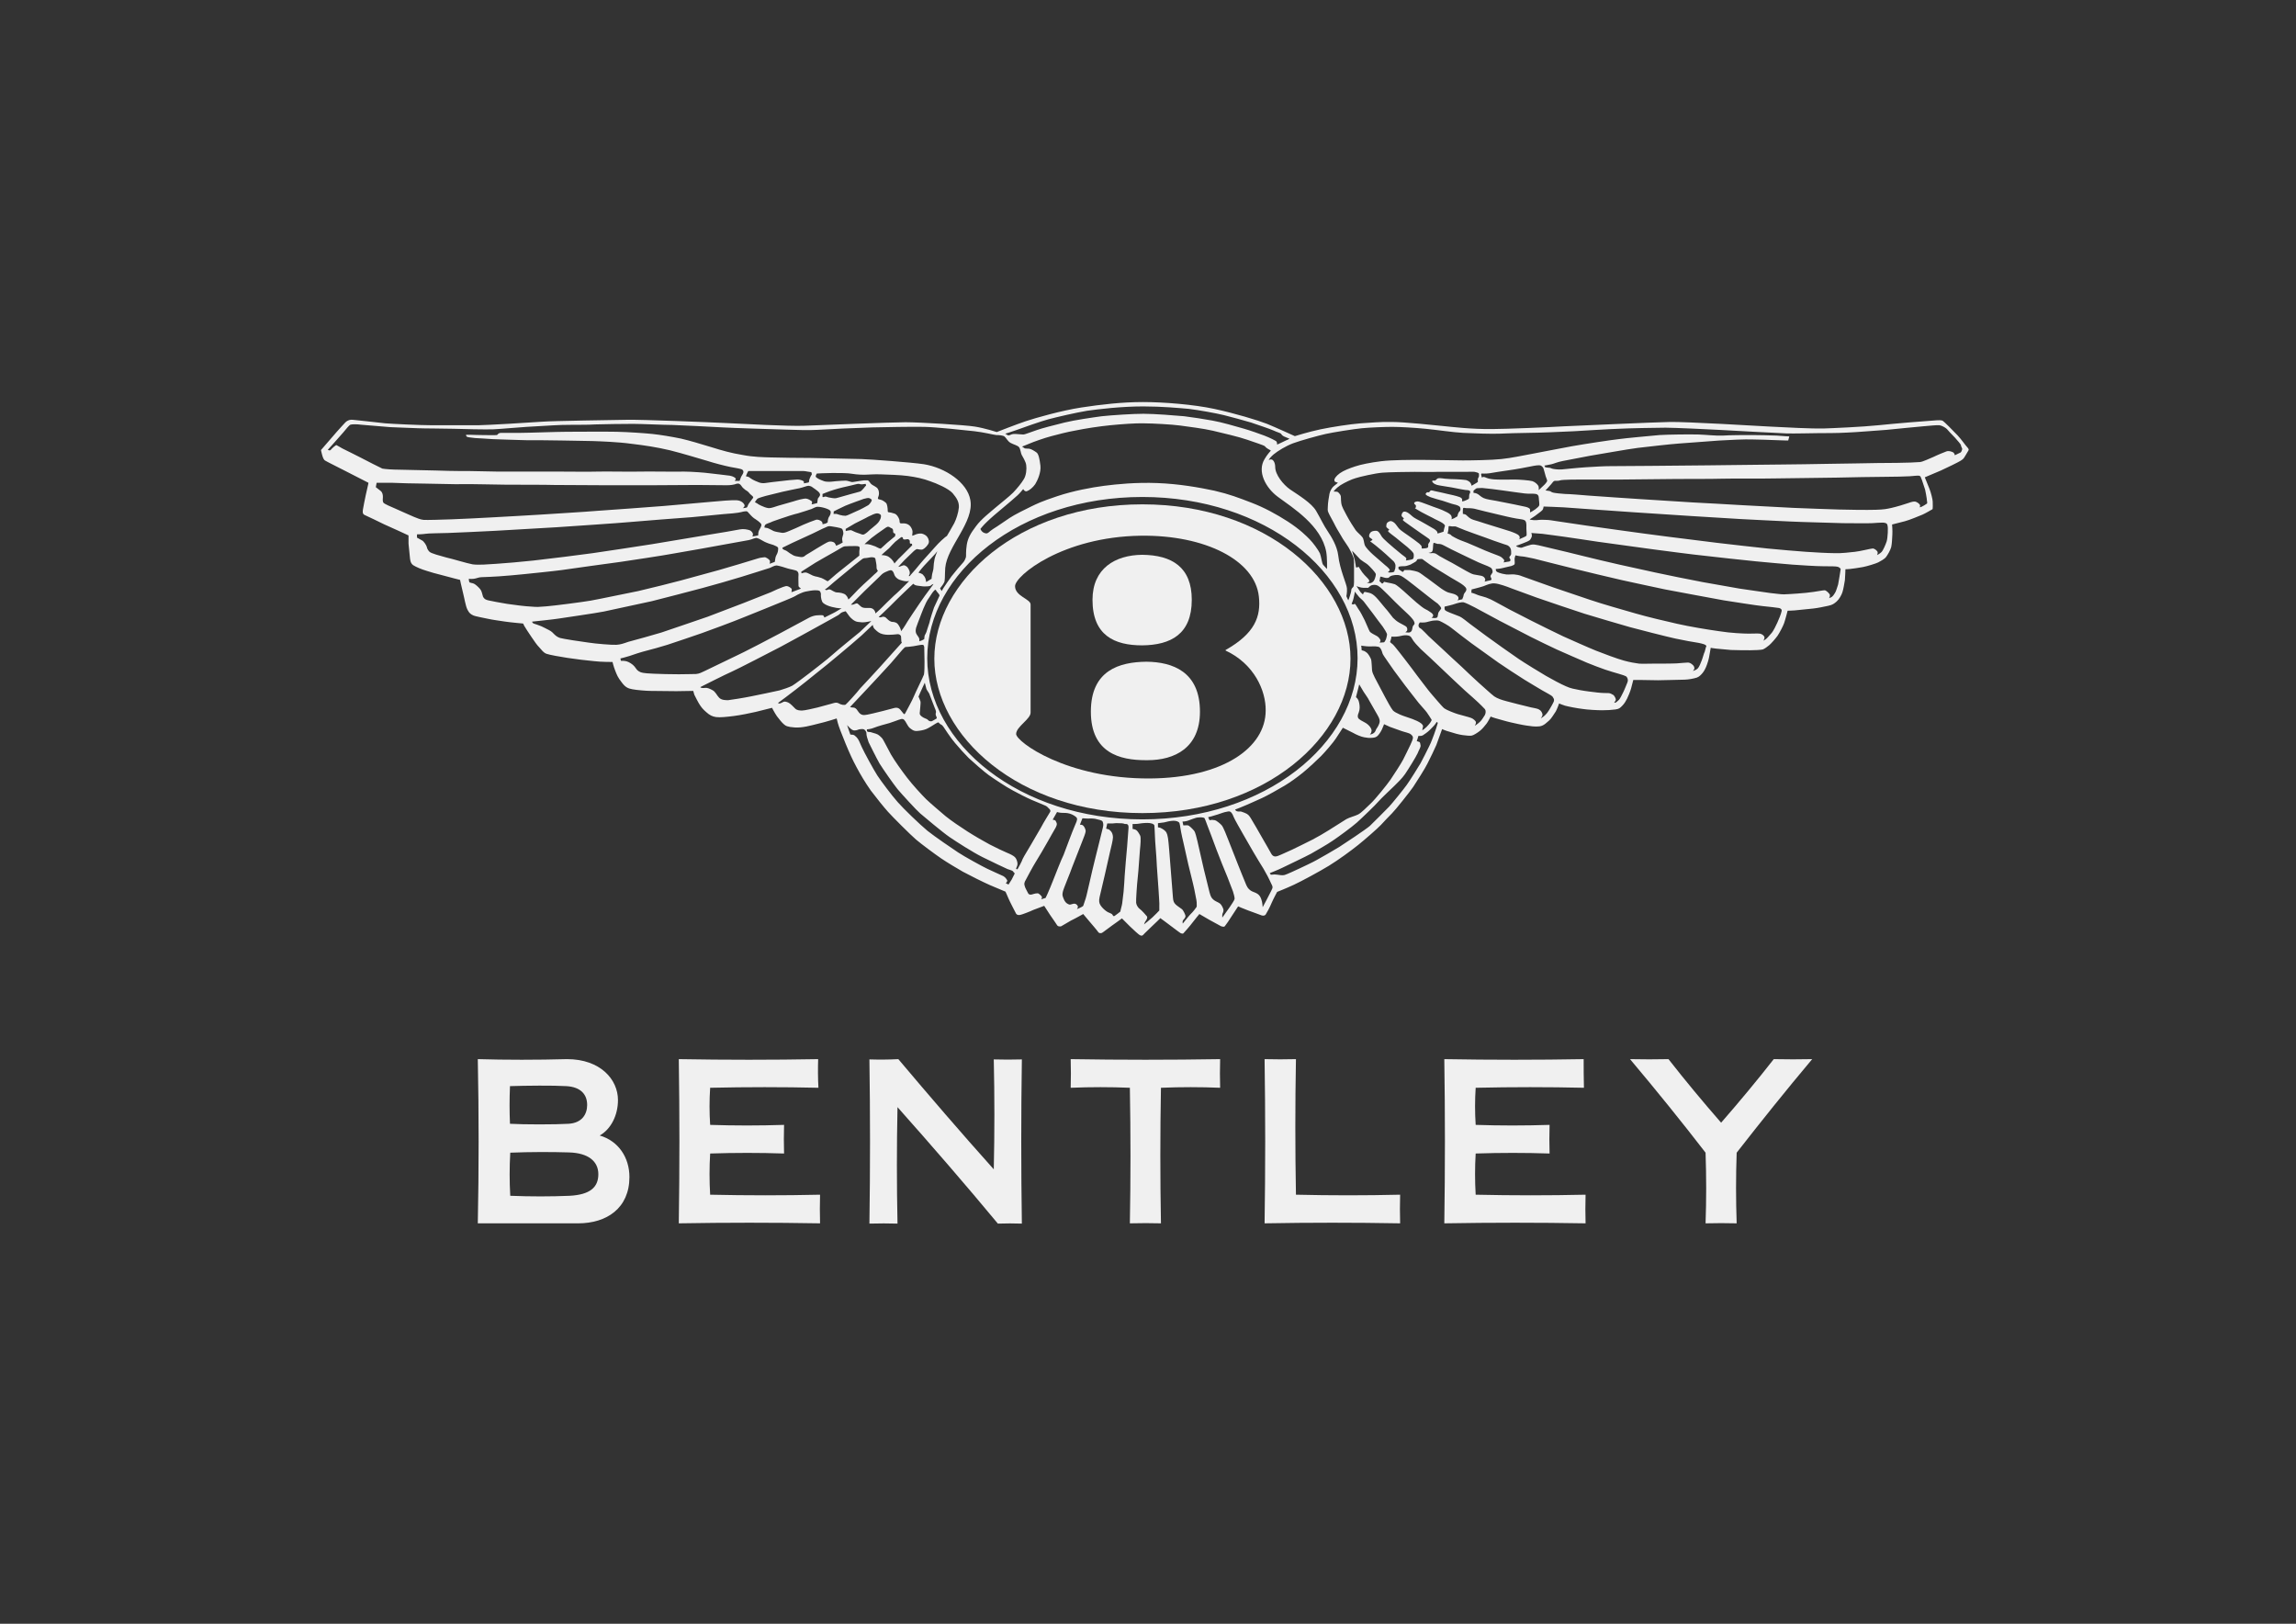 <?xml version="1.0" encoding="UTF-8"?> <!-- Generator: Adobe Illustrator 23.0.3, SVG Export Plug-In . SVG Version: 6.00 Build 0) --> <svg xmlns="http://www.w3.org/2000/svg" xmlns:xlink="http://www.w3.org/1999/xlink" id="Слой_1" x="0px" y="0px" viewBox="0 0 841.9 595.3" style="enable-background:new 0 0 841.9 595.3;" xml:space="preserve"><rect x="0" y="0" width="841.9" height="595.3" fill="#333333" stroke="none"/> <style type="text/css"> .st0{fill-rule:evenodd;clip-rule:evenodd;fill:#F0F0F0;} </style> <path class="st0" d="M207.7,398.2c5.2,0.3,7.6,3,7.6,6.9c0,3.4-1.9,6.6-6.8,6.9c-4.9,0.3-16.4,0.3-21.5,0c-0.2-4.5-0.2-9.1,0-13.8 C192.9,398,202.9,397.9,207.7,398.2 M208.6,422.5c7.2,0.2,10.8,3.3,10.8,8c0,4.9-3.2,7.5-10.5,7.9c-6.8,0.3-14.5,0.3-21.8,0 c-0.3-5.4-0.3-10.3,0-15.8C194.2,422.3,202.3,422.3,208.6,422.5 M175.2,448.5c0.4-19.8,0.4-39.9,0-60.2c10.2,0.3,21.9,0.3,32.7,0 c12.3,0,18.7,7.5,18.7,15c0,5.6-2.6,10.7-6.7,13c6.9,2,10.9,8.1,10.9,15.2c0,11.5-8.4,17-18.8,17H175.2z"></path> <path class="st0" d="M513.4,438c-0.1,3.5-0.1,7,0,10.5c-16.6-0.3-33.1-0.3-49.7,0c0.3-20.1,0.3-40.1,0-60.2c3.8,0.1,7.6,0.1,11.5,0 c-0.3,16.6-0.3,33.1,0,49.7C487.9,438.3,500.7,438.3,513.4,438"></path> <path class="st0" d="M329.4,388.3c11.3,13.4,22.9,26.9,35,40.4c0.3-13.4,0.3-26.9,0-40.3c3.4,0.1,6.8,0.1,10.3,0 c-0.3,19.8-0.3,39.9,0,60.2c-2.9-0.1-5.8-0.1-8.8,0c-11.7-14.1-24-28.3-36.8-42.7c-0.3,14.2-0.3,28.4,0,42.7 c-3.3-0.1-6.7-0.1-10.3,0c0.3-20.1,0.3-40.1,0-60.2C322.3,388.5,325.8,388.5,329.4,388.3"></path> <path class="st0" d="M300.1,398.8c-13.1-0.3-26.3-0.3-39.7,0c-0.3,4.5-0.3,9.1,0,13.6c8.9,0.3,18,0.3,27.1,0c-0.1,3.5-0.1,7,0,10.5 c-8.9-0.3-18-0.3-27.1,0c-0.3,5-0.3,10.1,0,15.1c13.4,0.3,26.9,0.3,40.3,0c-0.1,3.5-0.1,7,0,10.5c-17.3-0.3-34.5-0.3-51.8,0 c0.3-20.1,0.3-40.1,0-60.2c17.2,0.3,34.3,0.3,51.1,0C299.9,391.8,299.9,395.3,300.1,398.8"></path> <path class="st0" d="M625.4,448.5c0.3-8.5,0.3-17.1,0-25.9c-8.8-11.4-18.1-22.9-27.7-34.3c4.7,0.1,9.4,0.1,14.1,0 c6.1,7.8,12.5,15.5,19.3,23.3c6.8-7.8,13.2-15.5,19.3-23.3c4.7,0.1,9.4,0.1,14.1,0c-9.6,11.4-18.8,22.9-27.7,34.3 c-0.3,8.6-0.3,17.3,0,25.9C633.1,448.4,629.2,448.4,625.4,448.5"></path> <path class="st0" d="M580.8,398.8c-13.1-0.3-26.3-0.3-39.7,0c-0.3,4.5-0.3,9.1,0,13.6c8.9,0.3,18,0.3,27.1,0c-0.1,3.5-0.1,7,0,10.5 c-8.9-0.3-18-0.3-27.1,0c-0.3,5-0.3,10.1,0,15.1c13.4,0.3,26.9,0.3,40.3,0c-0.1,3.5-0.1,7,0,10.5c-17.3-0.3-34.5-0.3-51.8,0 c0.3-20.1,0.3-40.1,0-60.2c17.2,0.3,34.3,0.3,51.1,0C580.7,391.8,580.7,395.3,580.8,398.8"></path> <path class="st0" d="M414.3,448.5c0.3-16.4,0.3-32.9,0-49.7c-7.1-0.3-14.4-0.3-21.7,0c0.1-3.5,0.1-7,0-10.5 c18.3,0.3,36.5,0.3,54.8,0c-0.1,3.5-0.1,7,0,10.5c-7.2-0.3-14.4-0.3-21.7,0c-0.3,16.6-0.3,33.1,0,49.7 C422,448.4,418.2,448.4,414.3,448.5"></path> <path class="st0" d="M721.3,163.9c-0.6-0.6-2-2.7-3.5-4.3c-1.5-1.6-5-5.1-5.4-5.3c-0.4-0.3-1.4-0.3-3.7-0.1 c-2.1,0.1-14.2,1.1-19.9,1.7c-5.7,0.6-17,1.1-20.3,1.2c-3.4,0.1-14.2-0.4-19.4-0.7c-5.2-0.3-30.8-1.8-36.7-1.7 c-5.9,0.1-34.2,1.4-39,1.6c-4.7,0.3-21.1,1-26.2,1c-7.6,0.1-14.9-0.8-18-1.1c-3.1-0.3-14.2-1.5-18.8-1.5c-4.6-0.1-7.7,0.3-11.5,0.5 c-3.8,0.3-10.4,1.3-14.7,2.2c-4.3,0.9-9.4,2.5-9.4,2.5s-7-3.2-10.2-4.5c-3.3-1.3-11.9-3.9-19.4-5.5c-7.5-1.6-18.4-2.5-26.1-2.5 c-7.7,0-15.4,0.9-22.6,2c-7.2,1.1-16.7,3.8-20.3,5c-3.6,1.2-10.7,4-10.7,4s-4.3-1.4-8-2c-3.7-0.6-20.2-1.6-25.5-1.6 c-5.2,0-31.7,1.1-37.3,1.3c-5.6,0.2-22.4-0.7-28.5-1c-6.1-0.3-30.8-1.3-36.1-1.2c-5.3,0.1-27.4,0.4-31.2,0.7 c-3.8,0.3-21.1,1.3-23.4,1.3s-13.2,0-17.3,0c-4.1,0-14.5-0.5-16.9-0.7c-2.4-0.3-11.1-1.2-12-1.3c-0.8-0.1-1.8,0.1-2.7,1 c-0.9,0.9-1.8,2-3.1,3.4c-1.3,1.5-5.8,6.7-5.8,6.7s0.1,0.6,0.4,1.7c0.3,1.1,0.6,1.9,1.2,2.2c0.6,0.4,5.5,2.8,7.2,3.7 c1.7,0.9,8.6,4.4,8.6,4.4s0,0.3-0.1,0.6c-0.1,0.3-0.6,2.6-0.9,4c-0.3,1.4-0.9,4.4-1,5.1c-0.1,0.7-0.3,1.7,0.6,2.1 c0.9,0.4,5.3,2.5,7.1,3.4c1.9,0.8,9,4.1,9,4.1s0,2.1,0,3c0.1,0.9,0.4,4.2,0.5,5c0.1,0.8,0.1,2.1,1.2,2.9c1.1,0.7,3,1.5,5,2.1 c2,0.6,2.8,0.9,5.7,1.6c2.9,0.8,6.5,1.7,6.5,1.7s0.4,2,1,4.4c0.6,2.3,1,5.1,1.7,6.5c0.7,1.4,1.3,1.7,2.1,2.1c0.8,0.4,4.3,1,5.6,1.3 c1.3,0.3,4.2,0.7,6.2,1c2,0.3,6.5,0.7,6.5,0.7s0.3,0.4,0.4,0.8c0.2,0.4,1.9,3,2.8,4.3c0.9,1.3,1.8,2.7,2.8,3.7 c0.9,1,1.5,1.9,2.6,2.3c1.1,0.4,5.1,1.1,7.7,1.5c2.6,0.4,7.4,1,9.8,1.2c2.3,0.3,6.7,0.3,6.7,0.3s0.4,1.7,1,3.2 c0.6,1.5,0.9,2.4,2.4,4.3c1.4,1.9,2.4,2.2,3.9,2.5c1.5,0.3,5.2,0.6,6.6,0.6c1.4,0,8.2,0.1,9.5,0.1c1.3,0,6.2-0.1,6.2-0.1 s0.2,0.8,0.4,1.4c0.3,0.6,1.5,3,2,3.7c0.6,0.9,1.1,1.6,2.4,2.7c1.2,1.1,2.2,1.6,3.6,1.8c1.4,0.2,4.1-0.1,6.5-0.4 c2.4-0.3,6.3-1.1,8-1.5s6-1.5,6-1.5s0.9,1.8,1.8,3.1c1,1.3,1.8,2.3,2.5,2.9c0.7,0.6,1.2,1,4,1.2c2.8,0.2,5.9-0.7,8.7-1.4 c2.7-0.6,6.7-1.9,6.7-1.9s0.1,0.5,0.4,1.6c0.3,1.2,1.5,4.3,2.9,7.7c1.4,3.4,2.5,5.8,4,8.6c1.5,2.8,3.1,5.5,5.2,8.5 c2.2,2.9,4.7,6,6.3,7.8c1.6,1.8,8.3,8.5,10.3,10.2c2,1.7,7,5.4,9.2,6.9c2.2,1.5,5.9,3.7,8,4.9c2.2,1.2,7.4,3.8,9.9,4.9 c2.3,1,5.7,2.4,5.7,2.4s0.7,1.5,1.1,2.5c0.4,1,2.5,5,2.8,5.6c0.2,0.4,1,0.6,1.6,0.4c0.6-0.1,3.7-1.3,4.7-1.8c1-0.4,4-1.5,4-1.5 s1.5,2.3,2.2,3.4c0.7,1,2.3,3.3,2.6,3.8c0.3,0.4,1,0.4,1.4,0.3c0.3-0.1,2.3-1.4,3.6-2.1c1.3-0.6,4.5-2.4,4.5-2.4s1.6,1.9,2.1,2.5 c0.5,0.6,3.1,3.6,3.4,4.1c0.3,0.5,1,0.5,1.4,0.3c0.4-0.2,2.8-2.1,3.7-2.7c0.9-0.6,3.6-2.6,3.6-2.6s2.2,2.2,3,3c1,0.9,3.1,3,3.7,3.2 c0.5,0.3,0.9,0,0.9,0s0.5-0.4,0.7-0.7c0.3-0.3,2.2-2.1,2.9-2.8c0.8-0.7,2.9-2.8,2.9-2.8s0.6,0.5,1.2,0.9c0.6,0.4,2.5,1.9,3.6,2.7 c1.1,0.8,2.1,1.6,2.6,1.9c0.5,0.2,0.9,0.3,1.1,0c0.2-0.2,2.6-2.9,3.3-3.9c0.9-1.2,2.5-3.1,2.5-3.1s2.9,1.7,3.6,2.1 c0.7,0.4,4.1,2.2,4.4,2.4c0.4,0.1,1,0.3,1.3,0c0.3-0.3,2-2.8,2.6-3.8c0.6-0.9,2.3-3.5,2.3-3.5s2.6,1.1,3.7,1.5 c1.2,0.4,4.3,1.6,4.9,1.8c0.6,0.2,1.2,0.1,1.5-0.3c0.3-0.4,1.6-2.8,2.2-4.3c0.7-1.6,2-4,2-4s3.3-1.3,6.1-2.6c2.8-1.3,9.3-4.8,12.9-7 c3.6-2.2,8.2-5.6,10.7-7.6c2.5-2,7.3-6.2,8.4-7.4c1.1-1.2,2.9-3.1,4.1-4.3c1.2-1.2,6.4-7.7,7.7-9.6c1.1-1.6,4.6-7.2,5.2-8.5 c0.8-1.5,2.9-5.9,3.3-6.9c0.4-1.1,2.1-5.8,2.1-5.8s1.2,0.6,2.8,1c1.5,0.5,3.3,1,4.7,1.2c1.5,0.2,2.6,0.3,3.3,0.2 c0.7-0.1,2.1-1,3-1.7c0.8-0.6,1.9-1.9,2.5-2.7c0.6-0.8,1.5-2.6,1.5-2.6s0.9,0.4,1.7,0.6c0.8,0.2,4.1,1.2,5.5,1.5 c1.3,0.3,4.4,1,5.9,1.2c1.4,0.2,3.1,0.5,4.8,0.3c1.7-0.2,2.7-1.5,3.6-2.2c0.7-0.6,1.8-2.4,2.4-3.3c0.5-0.9,1.2-2.9,1.2-2.9 s1.1,0.5,2.1,0.8c1,0.3,4.6,1,6.4,1.2c1.8,0.3,5.5,0.5,7.3,0.5c1.7,0,3.5-0.1,4.9-0.3c1.4-0.2,1.7-0.6,2.5-1.4 c0.7-0.7,1.3-1.7,1.7-2.5c0.4-0.8,1.2-2.7,1.5-3.8c0.3-1.1,0.8-3.1,0.8-3.1s1.8,0,3,0c1.2,0,4.4,0.1,6.1,0.1c1.7,0,8-0.2,9-0.2 c1,0,2.5-0.1,4.2-0.5c1.6-0.3,2.1-0.9,2.7-1.5c0.6-0.6,1.2-1.5,1.7-2.7c0.5-1.2,1-2.9,1.1-3.6c0.1-0.7,0.6-3.4,0.6-3.4 s0.9,0.2,2,0.3c1.3,0.1,3.4,0.3,5.4,0.5c1.9,0.1,5.9,0.1,7.1,0.1c1.3,0,4-0.1,4.6-0.3c0.6-0.2,1.7-1,2.4-1.6c0.7-0.6,2.2-2.3,3-3.4 c0.8-1.2,2-3.5,2.4-4.6c0.4-1.1,1.3-4.6,1.3-4.6s1.3,0,2.5-0.1c1.2-0.1,5-0.5,6.9-0.7c1.9-0.2,4-0.7,5.5-1c1.5-0.3,2.2-0.8,3.1-1.6 c0.9-0.8,1.8-2.4,2.1-3.4c0.3-0.9,0.7-3.1,0.9-4.4c0.1-1.2,0.2-4,0.2-4s0.8,0,1.7-0.1c0.9-0.1,3.1-0.4,4.7-0.7 c1.6-0.3,4.8-1.3,5.6-1.7c0.9-0.5,2.3-1.2,2.9-2c0.6-0.8,1.6-2.5,1.9-3.7c0.3-1.5,0.3-3.1,0.4-4.5c0.1-1.4-0.1-3.7-0.1-3.7 s3.1-0.8,4.7-1.2c1.6-0.4,5.4-2,6.4-2.4c1-0.4,3.5-1.9,3.7-2c0.2-0.1,0.1-2,0.1-2.8c0-0.8-0.7-3.5-1.2-4.7c-0.5-1.3-1.7-4.2-1.7-4.2 s4.3-1.8,5.9-2.5c1.6-0.7,6.7-3.2,7.1-3.5c0.5-0.3,0.8-0.5,1.2-0.9c0.4-0.5,1.4-2.3,1.6-2.6C722.1,164.8,721.9,164.6,721.3,163.9z M372.6,157.7c1.6-0.6,9.5-3.4,11.9-4c3-0.8,9.9-2.4,14.1-3.1c4.2-0.6,12.6-1.6,20.6-1.6c6.9,0,13.3,0.6,16.7,0.9 c3.4,0.4,10.1,1.6,12.9,2.3c2.7,0.7,7.3,1.9,9.9,2.7c2.6,0.9,6.6,2.2,8.2,2.9c1.5,0.7,2.5,0.9,2.8,1.2c0.3,0.3,0.3,0.6,1.1,1 c0.8,0.4,2,0.8,2,0.8s-0.4,0.4-1.1,0.6c-0.6,0.3-1.5,0.7-2.1,1c-0.6,0.3-1.3,0.6-1.3,0.6s0-0.9-0.3-1.2c-0.4-0.3-2.3-1.3-4.4-2.1 c-1.9-0.7-4.9-1.8-7.7-2.6c-2.8-0.8-7.9-2.3-11.3-2.9c-3.4-0.6-7.1-1.2-10.4-1.6c-3.3-0.3-10.9-0.9-14.9-0.9c-4,0-11.5,0.5-15.3,0.9 c-3.7,0.5-9.9,1.4-13.6,2.3c-3.6,0.9-8.4,2.1-10.3,2.8c-1.9,0.6-4.2,1.6-4.9,1.6c-0.7,0-2.3-0.2-2.8-0.2c-0.5,0-1,0-1.3,0.1 c-0.3,0.1-1.1,0.5-1.5,0.4c-0.3-0.2-1-0.6-1-0.6S371,158.3,372.6,157.7z M468.5,182.1c5.7,4.2,16,10.6,17.8,20.2 c0.4,2.2,0.3,6.3,0.3,6.3s-0.9-0.9-1.4-1.5c-0.5-0.5-0.7-2.9-1.2-4.2c-0.6-1.3-2.6-4-3.8-5.2c-1.2-1.2-3.4-3.5-8-6.5 c-4.2-2.7-8.6-5.1-13.3-6.9c-4.7-1.8-8-3.1-13.6-4.4c-5.6-1.2-13-2.5-20.9-2.8c-8-0.3-14.8,0.4-19.5,1c-4.6,0.6-11.2,1.8-17.2,3.8 c-6,2-7.5,2.8-9.4,3.7c-1.9,0.9-6.5,3.2-8.1,4.3c-1.7,1.1-4.3,3-6,4c-1.6,1-1.9,1.9-2.9,1.6c-1.4-0.3-1.8-1.6-1.8-1.6 s1.2-1.5,2.4-2.6c1.2-1.2,3.9-3.5,5.6-4.9c1.7-1.4,5.1-4.3,5.6-4.8c0.6-0.5,2.1-2.3,2.1-2.3s0.5,1,1.3,0.8c0.9-0.3,2.2-1.3,3.1-2.6 c0.8-1.3,2.2-4.3,1.9-6.8c-0.3-2.5-0.7-4.3-1.4-4.8c-0.7-0.5-1.9-1.3-2.7-1.4c-0.9-0.1-1.2,0-1.6-0.1c-0.4-0.2-1-0.7-1-0.7 s2.1-0.8,3-1.2c0.9-0.4,5-1.9,7.7-2.6c2.7-0.7,5.6-1.5,9-2.1c3.4-0.7,8.5-1.5,12.6-1.9s9.3-0.8,12.4-0.7c3.1,0,10.3,0.4,13.2,0.8 c2.9,0.4,8.6,1.1,12,1.9c3.4,0.8,9.8,2.3,12.6,3.3c2.8,1,6.1,2,6.5,2.4c0.3,0.4,0.7,0.7,1.2,1c0.5,0.2,1,0.6,1,0.6s-1.4,1.5-2.3,3.1 C460.9,172.9,464.1,178.8,468.5,182.1z M132.5,167.9c-2-1-5.7-2.9-6.8-3.4c-1-0.5-2-1.2-2.3-1.3c-0.3-0.1-1.7,1.2-2.1,1.7 c-0.4,0.5-1.1,0-1.1,0s4.7-5.2,5.7-6.4c0.9-1.1,2.1-2.6,2.6-2.8c0.5-0.2,2.6-0.2,3.8,0c1.2,0.1,9.2,0.8,10.8,0.9 c1.5,0.1,8.3,0.3,10.1,0.4c1.8,0.1,10.4,0.1,13.2,0.2s11.7,0.3,14.4,0.2c2.7-0.1,10.1-0.8,12.3-0.9c2.3-0.1,9.5-0.6,12.8-0.7 c3.4-0.1,10.2,0,12.4-0.2c2.2-0.1,10.9-0.2,13.9-0.2c3,0,11.5,0.4,14.4,0.4c2.9,0.1,15.2,0.7,18.5,0.9c3.2,0.2,19.2,0.7,22.8,0.8 c3.5,0.1,8.8,0.3,11.6,0.1c2.8-0.2,16.2-0.8,20.3-0.9c4.1-0.1,14.8-0.3,19.2-0.2c4.3,0.1,14.8,1.2,18.3,1.6c3.5,0.4,7,1.3,8,1.4 c1,0,2.6,0.1,3.1,0.6c0.6,0.5,1.1,1.7,2.2,2.3c1.1,0.6,2.6,0.9,3.1,1.6c0.5,0.7,0.6,2.1,0.9,2.7c0.3,0.6,1.6,2.6,1.7,3.9 c0.2,1.3,0,3.7-0.9,5.1c-0.9,1.5-2.3,3.2-3.9,4.9c-1.6,1.6-4,3.4-6.1,5.2c-2.1,1.8-5.7,4.6-7.5,7.1c-1.9,2.5-3,4.3-3.4,6.8 c-0.4,2.5-0.2,4.1-0.3,4.5c-0.1,0.4-0.5,1.5-1.1,2.1c-0.6,0.6-3.2,3.7-4.2,5c-0.9,1.2-2.5,3.6-2.9,4.2c-0.4,0.6-0.7,1.2-0.7,1.2 l-0.6-1c0,0,1.3-1.6,1.4-2c0.5-0.6,0.3-2.4,0.5-5.5c0.7-7.9,10.7-16.8,9.2-24.9c-1.1-6.4-9.1-11.8-17-13.1 c-4.6-0.7-19.6-1.8-22.9-1.9c-4-0.1-14.9-0.3-18.3-0.4c-3.4,0-12.4-0.1-15.1-0.2c-2.7-0.1-6-0.1-10.2-0.9c-4.3-0.7-7.4-1.6-11.6-2.9 c-4.3-1.3-7.6-2.3-11-3.1c-3.4-0.7-7.6-1.4-10.5-1.7c-2.9-0.3-8.7-0.7-13-0.8c-4.4-0.1-15.1,0-18.5,0c-3.4,0-14.1,0.4-16.9,0.4 c-2.8,0-5.8,0-7.1,0c-1.3,0.1-1,0.7-1.6,0.8c-0.6,0.1-3.9,0-5.7,0c-1.9,0-3.2-0.1-3.9-0.1c-0.6,0-1.6,0-1.6,0s-0.1,0.6,0.5,0.8 c0.6,0.2,2.3,0.3,2.8,0.4c0.6,0,4.9,0.3,6.5,0.4c1.6,0.1,4.2,0.1,5.9,0.2c1.7,0.1,4.7,0.1,6.7,0.2c2,0,10,0,12.9,0.1 c2.9,0.1,8.4,0.1,11.1,0.2c2.7,0.1,9.1,0.3,14.2,1c5,0.6,9.1,1.2,14.2,2.4c4.8,1.2,10.6,3,13.4,3.8c2.8,0.9,6.7,1.9,8.7,2.3 c2,0.4,3.8,0.6,4.4,1c0.5,0.4,0.5,0.9,0.2,1.5c-0.3,0.6-0.6,0.9-0.8,1.5c-0.2,0.6-0.4,1.1-0.4,1.1h-1.8c0,0,0.3-0.3,0.4-0.7 c0-0.4-1-1-2.2-1.2c-1.1-0.2-6.2-0.7-7.6-0.9c-1.3-0.2-6.4-0.6-9.2-0.6c-2.8,0.1-13.5-0.1-16.3,0c-2.8,0.1-12.8-0.1-15.4,0 c-2.5,0.1-11.4,0-13.8,0c-2.4,0-8,0-10.2,0c-2.2,0-9.8,0-12.5,0c-2.7,0-11.8-0.3-13.6-0.2c-1.8,0-6.8-0.1-9.2-0.2 c-2.5,0-11.1-0.3-13.4-0.3c-2.3,0-5.2-0.2-6.2-0.4C139.3,171.4,134.4,168.9,132.5,167.9z M343.3,262.6c0.2,0.4,0.3,0.8,0,0.9 c-0.4,0.2-1.3,0.8-1.6,0.9c-0.3,0.1-1,0.1-1.5-0.5c-0.3-0.4-1.3-0.5-2.2-1.2c-0.9-0.7-0.8-1.1-0.7-1.8c0-0.7,0.4-3.3,0.2-3.8 c-0.2-0.6-0.7-1.7-0.7-1.7s1.3-3.1,1.6-3.6c0.3-0.6,0.7-1.5,0.7-1.5s0.4,1.6,0.6,2.3c0.3,0.7,1.1,1.5,1.3,2.4 c0.2,0.6,1.5,3.9,1.7,4.4c0.2,0.5,0.6,1.3,0.5,1.8C343,261.8,343.1,262.2,343.3,262.6z M329.7,229.5c-0.7-1.2-1.1-1.2-1.7-1.4 c-0.6-0.2-0.8,0.1-1.7-0.4c-0.9-0.5-1.4-1.4-1.9-1.5c-0.6-0.1-0.5-0.2-1,0c-0.7,0.3-1.2,0-1.2,0s2.8-2.6,4.2-4c1.4-1.4,4-4,5.2-5.1 c1.2-1.2,3.3-3.1,3.3-3.1s0.4,0.6,1.4,0.7c1,0.1,1.9,0.3,2.7,0.3c0.7,0,2,0,2.4-0.4c0.4-0.4,0.9-0.5,0.9-0.5s-0.6,0.9-1.3,1.8 c-0.7,0.9-2.8,3.8-4,5.6c-1.2,1.8-3.8,5.6-4.2,6.3c-0.4,0.7-1.4,2.3-1.7,2.7c-0.3,0.4-0.7,0.9-0.7,0.9S330.4,230.7,329.7,229.5z M294.6,176.4c-0.4-0.3-1.4-0.6-2.2-0.6c-0.8,0-4.9,0.4-6.2,0.6c-1.3,0.1-5,0.6-5.7,0.7c-0.7,0.1-1.5,0-2.1-0.2 c-0.6-0.2-2.5-1-3.1-1.5c-0.6-0.4-0.8-0.6-1-0.6l-0.8-0.2l0.4-1c0.1-0.3,0.5-0.9,0.5-0.9s8,0,10.4,0c2.4,0,9.2,0,9.9,0 c0.7,0,1.7,0.3,2.1,0.3l0.7,0.1c0,0,0.3,0.8,0.1,1c-0.3,0.3-0.6,1.1-0.8,1.6c-0.2,0.5,0,1.1-0.4,1.2c-0.3,0.1-1.7,0.3-1.7,0.3 S295,176.7,294.6,176.4z M277.8,182.8c0.3-0.2,2.2-0.8,3-1c0.8-0.2,4.4-1.1,6.1-1.5c1.6-0.4,4.8-1,6.2-1.3s2.8-0.9,3.3-0.9 c0.4,0,1.2,0.2,1.6,0.6c0.5,0.3,1.4,1,1.9,1.4c0.5,0.4,0.9,1,0.8,1.4c-0.1,0.4-0.3,0.6-0.6,1c-0.3,0.3-0.2,0.5-0.3,0.9 c-0.1,0.4-0.1,1-0.1,1s-1.3,0.4-1.5,0.4c-0.2,0-0.6,0.1-0.6,0.1s0.3-0.9,0.1-1.1c-0.3-0.2-1.2-0.9-2.1-1c-1-0.1-3.7,0.7-4.6,1 c-0.9,0.3-4.3,1.2-5.6,1.6c-1.3,0.4-2.5,0.9-3.5,0.9c-1-0.1-1.9-0.5-2.8-0.9c-0.9-0.4-1.1-0.6-1.4-0.8c-0.3-0.2-0.9-0.5-0.9-0.5 S277.5,183,277.8,182.8z M280.7,192.3c0.4-0.3,1.4-0.6,1.9-0.8c0.5-0.3,2.1-0.8,3.8-1.4c1.7-0.6,4.8-1.6,6.2-1.9 c1.3-0.4,4.2-1.3,5-1.6c0.7-0.3,1.6-0.9,2.4-0.8c0.7,0,2.1,0.3,2.9,0.6c0.8,0.3,1.6,0.6,1.7,1.2c0.1,0.5-0.2,1.3-0.5,1.7 c-0.3,0.4-0.4,0.8-0.5,1.2c-0.1,0.3-0.1,1-0.1,1s-0.5,0.4-1,0.5l-0.9,0.2c0,0,0.1-0.6-0.3-1c-0.4-0.4-1.5-0.9-2.2-0.6 c-0.7,0.2-3.5,1.3-4.6,1.8c-1.1,0.5-4.1,1.9-5.2,2.3c-1,0.4-1.8,0.8-2.8,0.6c-1.1-0.2-2-0.3-2.8-0.6c-0.8-0.4-1.9-1-2.3-1.1 c-0.4-0.1-1.1-0.2-1.1-0.2S280.3,192.6,280.7,192.3z M328.2,196.6c0,0-2.1,1.7-2.9,2.4c-0.8,0.7-2,1.9-2.3,2.1 c-0.3,0.2-1.4-0.5-2.1-0.8c-0.7-0.3-2.3-0.8-2.9-0.8c-0.6,0-1,0-1,0s1.5-1.4,2.6-2.3c1.1-0.9,3-2.2,4-2.9c0.9-0.7,1.7-1.2,2-1.2 c0.3,0,0.6,0.1,0.8,0.3c0.2,0.2,0.8,0.2,1,0.7c0.2,0.5,0,0.9,0.2,1.2c0.2,0.3,0.6,0.2,0.7,0.5C328.3,196.1,328.2,196.6,328.2,196.6z M328.3,198.6c0.7-0.6,2.2-1.7,2.2-1.7s0.6,0,0.6,0.4c-0.1,0.4,0.4,0.5,0.7,0.5c0.3,0,1-0.2,1.2-0.1c0.2,0.1,0.6,0.2,0.6,0.7 c0,0.5,0,0.9,0.2,0.9c0.2,0,0.6,0,0.6,0.1c0,0.2,0.1,0.5,0.1,0.5s-2.4,2.4-3.4,3.4c-1,0.9-2.6,2.6-2.8,2.9c-0.2,0.3-0.3,0.4-0.3,0.4 s-0.4-0.9-1.2-1.7c-0.9-0.8-1.2-1-2-1.2c-0.8-0.2-1.6-0.2-1.6-0.2s1.8-1.7,2.8-2.5C326.7,200.2,327.6,199.3,328.3,198.6z M322.7,190.5c-0.3,0.6-0.5,1-1.5,1.9c-1.1,1-1.9,1.5-2.5,2.1c-0.6,0.6-1.6,1.4-2.1,1.5c-0.5,0.1-1.3-0.4-1.8-0.5 c-0.4-0.1-1.7-0.6-2-0.8c-0.3-0.2-0.8-0.4-1.2-0.3c-0.4,0-1.5,0.3-1.5,0.3l0-0.8c0,0,2.6-1.5,3.4-2c0.9-0.5,3.7-1.8,4.9-2.5 c1.2-0.6,2.5-1.2,3.2-1.2c0.7,0,1.3,0.4,1.4,0.7C323.1,189.2,323,190,322.7,190.5z M319.6,183.6c-0.1,0.4-0.8,1.3-1.2,1.6 c-0.5,0.3-3.2,1.8-4.3,2.2c-1,0.4-3.3,1.6-4,1.7c-0.7,0-1.4-0.1-2.1-0.3c-0.7-0.2-0.9-0.3-1.3-0.4c-0.3,0-1.1,0-1.1,0 s0.1-0.2,0.1-0.4c0-0.2,0-0.5,0-0.5s2.3-1.2,4.3-2.1c1.9-0.8,5.9-2.2,6.7-2.5c0.8-0.2,1.7-0.5,2.2-0.2 C319.4,182.9,319.8,183.2,319.6,183.6z M317.5,178.1c-0.2,0.1-0.3,0.3-0.7,0.8c-0.5,0.5-0.9,1.1-1.4,1.3c-0.6,0.2-1.9,0.5-3.3,0.9 c-1.5,0.4-3.8,1.1-4.6,1.3c-0.8,0.2-1,0.4-2.3,0.2c-1.3-0.2-1.7-0.3-2.2-0.5c-0.6-0.1-0.6,0-0.9,0.1c-0.3,0.1-0.5,0-0.5,0v-0.6 c0-0.2,0-0.5,0-0.5s2.4-1,4.1-1.5c1.8-0.6,4.9-1.3,6.3-1.6c1.4-0.3,2.5-0.7,3-0.6c0.6,0.2,1.2,0.2,1.6,0.1l0.8-0.1 C317.4,177.5,317.7,177.9,317.5,178.1z M286.9,200.8l3.7-1.8c1.2-0.6,6-2.7,7.4-3.4c1.5-0.7,3.8-1.9,4.4-2.1 c0.5-0.2,1.1-0.6,1.7-0.6c0.6,0,2,0.3,2.7,0.4c0.8,0.2,1.9,0.3,2.1,0.8c0.3,0.5,0.4,1.5,0.3,1.8c-0.1,0.3-0.4,1.3-0.4,1.7 c0,0.4,0.2,1.3,0.2,1.3l-1.1,0.6c-0.6,0.3-1.3,0.6-1.3,0.6s-0.2-0.6-0.6-1.1c-0.5-0.4-1.4-0.6-2.1-0.4c-0.5,0.1-3.3,1.8-4.3,2.4 c-1,0.6-3.7,2.3-4.1,2.5c-0.4,0.3-0.8,0.9-2.1,0.7c-1.3-0.2-1.9-0.3-2.5-0.6c-0.6-0.3-2-1.2-2.3-1.5c-0.3-0.3-1.6-0.6-1.6-0.9 C286.8,200.8,286.9,200.8,286.9,200.8z M299,206.3c1.6-0.9,5.5-3.2,7-4c1.5-0.8,3-1.9,3.7-2c0.8-0.1,2.7-0.1,3.7-0.1 c1,0,1.7,0,1.8,0.5c0.1,0.5-0.1,0.9-0.1,1.4c0,0.4,0,1.6,0,1.6l-7.4,5.9c-1.2,0.9-4,3.5-4.2,3.5c-0.2,0-1.1-0.7-2.3-1.2 c-1.2-0.4-1.8-0.5-2.3-0.6c-0.5-0.1-1.2-0.4-1.9-0.8c-0.7-0.3-0.9-0.5-1.5-0.6c-0.5-0.1-1.6,0.3-1.6,0.3l-0.1-0.6 C293.7,209.7,297.4,207.3,299,206.3z M305.8,213.4c1.3-1.1,5.2-4.3,6.3-5.2c1-0.9,3.7-2.9,4-3.2c0.4-0.3,0.8-0.4,1.3-0.4 c0.5,0,1.6-0.3,2.1-0.3c0.5,0,1.4,0,1.5,0.6c0.1,0.7,0.4,2,0.4,2.5c0,0.5,0,1.1,0.2,1.4c0.2,0.3,0.3,0.5,0.3,0.5s-0.4,0.6-1.2,1.2 c-0.7,0.7-3,2.8-4,3.7c-1,0.9-3,2.9-3.7,3.7c-0.7,0.8-1.9,1.9-1.9,1.9s-0.3-1.1-1-1.7c-0.6-0.6-2.2-0.9-3.2-0.9 c-0.9,0-2.1-1-2.6-1.1c-0.5-0.1-1,0.2-1,0.2s-0.6,0.2-0.8-0.3C302.7,216.2,304.5,214.5,305.8,213.4z M317.1,216.6 c1-1,4.3-4.1,5.1-4.9c0.8-0.8,1.4-1.5,2.3-1.9c0.9-0.4,1.9-0.9,2.4-0.7c0.5,0.2,0.8,0.8,1,1.5c0.2,0.7,0.9,1.6,2.1,2 c1.2,0.4,1.9,0.5,2.5,0.5c0.6,0,0.9-0.1,0.9-0.1s-1.2,1.2-1.9,1.9c-0.6,0.6-2.5,2.5-3.7,3.5c-1.1,1-4,3.9-4.8,4.7 c-0.8,0.8-2,1.8-2,1.8s0-0.8-0.6-1.4c-0.8-0.8-1.8-0.6-2.8-0.6c-1,0-1.6-0.2-2.1-0.7c-0.6-0.5-1-1-1.3-1c-0.3,0-1,0.3-1.2,0.4 c-0.2,0.1-1,0.1-1,0.1L317.1,216.6z M336.8,210l0.3-0.5c0,0,1.4-1.8,2.7-3.1l3-3.2c0.5-0.6,0.9-1.1,0.9-1.1s-0.8,1.9-1,2.8 c-0.2,0.9-0.4,2.5-0.4,3.2s-0.3,1.5-0.5,2.4c-0.2,0.9-0.2,1.7-0.2,1.7s-0.6,0.3-1,0.6c-0.4,0.2-1,0.6-1,0.6s-0.1-1.3-0.6-2 c-0.5-0.7-0.7-0.9-1.2-1.1C337.5,210.1,336.8,210,336.8,210z M332.1,237.2c0.3,0,1.7-0.1,2.9-0.3c1.2-0.2,2.9-0.6,3.4-0.5 c0.4,0.1,0.4,0.5,0.5,0.8c0,0.3,0.1,4.1,0.1,5.3c0,1.2,0,3.8-0.2,4.8c-0.3,0.9-3.1,6.5-3.7,8c-0.6,1.5-2.5,4.9-2.8,5.5 c-0.3,0.6-0.4,0.8-0.6,1c-0.2,0.2-0.7-0.5-1.4-1.4c-0.9-1.2-1.9-1-2.9-0.7c-1,0.3-6.5,1.7-7.5,1.9c-1,0.2-2.7,0.7-3.6,0.5 c-0.9-0.2-1.3-0.8-1.8-1.5c-0.4-0.7-1-1.2-1.6-1.2c-0.7,0-1.2-0.2-1.2-0.2s5.2-5.5,6.3-6.7c1.2-1.2,7.4-8,8.7-9.4 c1.3-1.5,3.6-4.2,4.2-4.9C331.4,237.7,331.8,237.2,332.1,237.2z M339.7,231.7c-0.3,0.8-0.7,1.2-0.7,1.6l-0.1,1c0,0-0.6,0.4-0.9,0.5 l-0.9,0.3v-0.8c0-0.4-0.5-1-0.9-1.6c-0.4-0.6-0.6-1.3-0.3-2.5c0.4-1.2,0.9-2.5,1.3-3.5c0.4-0.9,0.7-2,1.4-3.6c0.7-1.6,1.2-2.8,2.1-4 c0.8-1.2,1.2-1.9,1.6-2.3c0.3-0.5,0.8-0.6,0.8-0.6s0.3,0.6,0.7,1c0.3,0.4,0.8,0.9,0.7,1.2c-0.1,0.3-1.6,3.4-2,4.3 c-0.3,0.8-1.5,4.5-1.7,5.6C340.4,229.3,340,230.9,339.7,231.7z M343.1,200.3c-1,1.2-4.4,4.8-5.7,6.4c-1.3,1.6-2.4,2.9-2.8,3.3 c-0.6,0.6-1,1.2-1,1.2h-0.4c0,0,0.5-0.7,0.4-1.4c-0.1-0.7-0.7-1.9-1.3-2.2c-0.6-0.4-0.8-0.4-1.2-0.3c-0.4,0.1-0.8,0.3-1.1,0.4 c-0.3,0.1-0.6,0.1-0.6,0.1s1.5-1.7,2.2-2.4c0.7-0.7,2.6-2.5,3.2-3.1c0.6-0.6,1.2-1,1.5-1c0.3,0,1.4,0.4,2.1,0.1 c0.7-0.3,2.1-1.7,2.2-2.6c0.1-0.9-0.4-1.9-1-2.4c-0.6-0.5-1.6-0.9-2.2-0.8c-0.6,0-1.4,0.2-2,0.5c-0.4,0.2-0.9,0.3-0.9,0.3 s0-0.5,0.1-1.2c0.1-0.7-0.3-1.5-0.7-2.1c-0.4-0.6-1.2-1.1-2.1-1.2c-0.9-0.1-1.4,0.1-1.7-0.1c-0.4-0.3-0.1-0.8-0.4-1.5 c-0.3-0.7-0.8-1.7-1.7-2c-0.9-0.3-1.7-0.5-2.1-0.5c-0.4,0-0.4-0.3-0.4-0.8c0-0.7-0.2-2.2-0.6-2.6c-0.4-0.4-1.4-1.1-2-1.2 c-0.6-0.1-1-0.2-1-0.5c0-0.3,0.4-1,0.4-1.7c0-0.7-0.1-1.7-0.9-2.3c-0.8-0.6-1.7-0.9-2.1-1.4c-0.4-0.6-0.9-1.2-1.1-1.2 c-0.2,0-0.9,0-1.4,0c-0.5,0-1.8,0.3-2.7,0.4c-0.9,0.1-1.4,0.3-1.9,0.2c-0.5-0.1-1.5-0.5-2.1-0.5c-0.7,0-2.4,0.1-3.5,0.2 c-1.1,0.1-2.3,0.3-3.2,0.2c-0.9,0-1.6-0.3-2.3-0.6c-0.7-0.3-0.9-0.4-1.4-0.7c-0.4-0.3-0.6-0.5-0.6-0.5s0-0.4,0.1-0.6 c0.1-0.3,0.3-0.6,0.3-0.6s3.4-0.2,5.8-0.2c2.5,0,5.6,0,7.2,0.3c1.6,0.3,4.4,0.4,5.4,0.3c1,0,2.6-0.2,5.1-0.1c2.5,0.1,7,0.2,9.9,0.6 c3,0.4,5.7,1,8.1,1.9c2.4,0.8,6.8,2.7,8.3,4.4c1.4,1.7,2.4,3.1,2.3,5.2c-0.2,2.1-1,4.4-1.7,5.8c-0.7,1.3-2.4,4.2-2.7,4.7 C346.7,196.7,344.1,199.1,343.1,200.3z M151.8,189.5c-0.8-0.3-5.6-2.5-7-3.1c-1.4-0.6-3.8-1.6-4.2-2.1c-0.4-0.6-0.2-1.5-0.2-2.1 c0-0.7-0.1-1.6-0.8-2.2c-0.8-0.6-1.8-1.4-1.8-1.4l0.3-1.6c0,0,4.4,0,5.7,0c1.3,0.1,9.3,0.3,12.1,0.3c2.8,0,11.5,0.3,13.6,0.2 c2.1-0.1,13.9,0.2,16.4,0.2c2.5,0,14.8,0,17.4,0.1c2.5,0,16.6,0.1,18.8,0.1c2.2,0,13.8,0,16.5,0c2.7,0,14.3-0.1,17-0.1 c2.6,0,9.3,0.1,10.8,0.1c1.5,0,2.6-0.2,2.9-0.3c0.3-0.1,1.2-0.5,1.8-0.2c0.6,0.3,0.8,0.9,1.1,1.2c0.3,0.4,0.8,0.7,1.1,1 c0.3,0.2,0.9,0.5,1.3,1c0.4,0.5,0.4,0.5,1,1c0.6,0.5,0.7,0.7,0.5,1c-0.2,0.3-1.1,1.4-1.5,2c-0.4,0.6-0.5,1.2-0.7,1.4 c-0.2,0.2-1.5,0.3-1.5,0.3s0.8-0.6,0.6-1.1c-0.1-0.5-1-1.7-2.9-1.8c-1.9-0.1-6.5,0.3-8.5,0.5c-2.1,0.2-15.8,1.4-18.2,1.6 c-2.4,0.2-21.4,1.6-24.6,1.8c-3.2,0.3-18.2,1.2-21.1,1.4c-2.9,0.2-14.1,0.8-17.6,1c-3.5,0.2-11.5,0.6-14.6,0.7 c-3,0.1-9.1,0.3-10.2,0.2C154.1,190.5,152.6,189.8,151.8,189.5z M163.7,204.4c-2.2-0.6-5.6-1.5-6.2-2.1c-0.6-0.6-0.9-1.2-1-1.8 c-0.2-0.7-1.2-2.2-1.8-2.4c-0.5-0.3-1.8-1-1.8-1v-1.2c0,0,2,0,3.1-0.2c1.1-0.2,5.3-0.2,8.2-0.3c2.8-0.1,13.9-0.6,17.4-0.8 c3.6-0.2,19.4-1.1,22.4-1.3c3-0.2,23.9-1.6,26.8-1.9c2.9-0.3,20.2-1.6,22.9-1.8c2.7-0.2,11.7-1.2,15-1.4c3.2-0.3,3.7-0.7,4.2-0.7 c0.5,0,0.9-0.3,1.4,0.3c0.5,0.6,1.6,1.8,2.2,2.2c0.6,0.4,2.7,1.7,2.7,2.4c0,0.6-0.6,1.5-0.9,2.1c-0.3,0.6-0.3,1.8-0.3,1.8l-2.1,0.4 c0,0,0.2-0.5,0.2-0.8c0-0.3-0.3-1.1-1.2-1.5c-0.9-0.3-2.3-0.6-3.7-0.3c-1.4,0.3-7.9,1.4-10.5,1.8c-2.6,0.4-17.9,3-21.6,3.6 c-3.7,0.6-18.3,2.8-21.8,3.3c-3.5,0.5-17,2.2-21.7,2.7c-4.7,0.5-10.4,1-13.6,1.2c-3.2,0.2-6.4,0.5-8.7,0.2 C171.1,206.5,166,204.9,163.7,204.4z M186,221.4c-2.6-0.4-5.5-1-6.5-1.2c-1-0.2-1.9-0.4-2.4-1.5c-0.4-1.2-0.4-2-1.1-2.8 c-0.7-0.8-1.6-1.6-2.2-1.9c-0.6-0.3-1.6-0.3-1.7-0.6c-0.2-0.5-0.2-1.2-0.2-1.2s0.9,0.1,1.8,0c1-0.1,1.8-0.6,2.9-0.6 c1.1,0,4.5-0.2,6.3-0.3c1.9-0.1,7.3-0.6,9.2-0.8c1.9-0.2,10.9-1.1,13.8-1.5c2.9-0.4,19-2.7,21.6-3c2.7-0.4,16.1-2.4,19.7-3.1 c3.7-0.6,15.9-2.8,19.1-3.4c3.1-0.6,6.9-1.2,8.3-1.5c1.4-0.3,2.4-1,3.1-0.7c0.8,0.2,1.6,0.8,2.6,1.3c1,0.5,2.5,1,3.3,1.2 c0.8,0.3,1.6,0.7,1.7,1c0.1,0.3,0,1.5-0.3,2.1c-0.3,0.6-0.6,1.1-0.7,1.8c-0.1,0.7-0.2,1.3-0.2,1.3l-1.9,0.7c0,0,0.3-0.9,0-1.3 c-0.3-0.4-1.4-1.2-1.9-1.1c-0.6,0.1-1.4,0.1-2.3,0.4c-0.9,0.3-12.5,3.8-14.4,4.3l-13.9,3.8c-1.7,0.5-12.6,3.2-15.7,3.9 c-3.1,0.6-14.5,3-17.4,3.5c-2.8,0.5-13.6,1.9-16.3,2.1c-2.8,0.2-3.2,0.3-5.4,0.1C192.7,222.3,188.6,221.8,186,221.4z M226,236.4 c-1.5,0.1-7.6-0.4-10.1-0.8c-2.5-0.3-9.5-1.4-10.5-1.7c-0.9-0.3-1.5-0.7-2.1-1.3c-0.6-0.6-1-1.1-2-1.6c-1-0.5-2.1-1.1-2.8-1.4 c-0.8-0.3-1.1-0.4-1.6-0.6c-0.5-0.2-1.1-0.3-1.4-0.5c-0.3-0.2-0.4-0.6-0.4-0.6s7.8-0.8,9.6-1.1c1.8-0.3,13.8-2,16.7-2.6 c2.9-0.6,15.3-3.3,17.6-3.8c2.2-0.5,15.8-4.1,18.5-4.8c2.7-0.7,11.8-3.3,14.3-4.1c2.5-0.8,9.7-3,10.5-3.3c0.8-0.3,1.6-0.9,2.5-0.9 c0.8,0.1,3.2,0.8,4,1.1c0.9,0.3,3.1,0.6,3.5,1c0.4,0.4,0.5,0.7,0.5,1.3c-0.1,0.6,0,3.8,0,4.1c0,0.4,0.9,1,0.9,1l-2.1,0.8 c-0.4,0.2-1.4,0.5-1.4,0.5s0.2-0.9,0.1-1.2c-0.1-0.3-1.3-1-1.6-1c-0.4-0.1-0.7,0-1.6,0.3c-0.9,0.3-3.2,1.3-4.4,1.9 c-1.2,0.5-8,3.2-10.1,4c-2.1,0.8-10.4,4-13.1,5c-2.7,0.9-14.8,5.1-17,5.8c-2.2,0.7-10.2,2.9-12.1,3.4 C228.4,236,227.5,236.3,226,236.4z M248.9,247.2c-2.5,0-7.5-0.1-9.1-0.2c-1.5-0.1-3.8-0.1-5-0.6c-1.2-0.5-1.4-1.1-2.1-2 c-0.7-0.9-2.1-1.7-2.8-1.9c-0.6-0.2-1.6-0.3-2.1-0.2c-0.2,0-0.3-0.9-0.3-0.9s2.5-0.6,3.3-0.9c0.7-0.3,4.8-1.6,6.1-1.9 c1.3-0.3,5.9-1.6,7.8-2.2c1.9-0.6,11-3.7,12.7-4.3c1.8-0.6,12.5-4.6,14.6-5.5c2.1-0.8,14.1-5.7,15.8-6.4c1.7-0.7,3.4-1.4,4-1.8 c0.6-0.4,2.5-1.3,3.5-1.5c0.9-0.2,2.7-0.5,3.5-0.5c0.8,0,1.4,0,1.8,0.3c0.3,0.4,0.5,0.9,0.4,1.6c0,0.6,0.2,2.3,0.9,2.8 c0.7,0.6,1.9,1.1,3.1,1.4c1.2,0.3,2.4,0.5,2.9,0.5c0.4,0,0.7,0,0.7,0s-2.4,1.5-3.1,1.8l-3.2,1.6c0,0-0.2-0.6-0.5-0.8 c-0.3-0.1-1.5-0.1-2.4,0c-0.9,0.1-1.9,0.4-2.8,0.9c-0.9,0.5-9.1,4.9-10.8,5.8c-1.6,0.9-14.3,7.5-16,8.2c-1.7,0.8-9.9,4.8-11.2,5.4 c-1.3,0.6-2.1,1.1-3.4,1.2C254.2,247.1,251.4,247.2,248.9,247.2z M275.4,255.3c-2.4,0.5-7.4,1.3-8.4,1.4c-1,0-2.4,0-3.3-0.9 c-0.9-0.9-1.3-2.2-2.5-2.8c-1.1-0.6-1.9-0.9-2.7-0.8c-1.6,0.2-1.7-0.3-1.7-0.3s9.9-5,11.4-5.6c1.5-0.6,16.2-8.2,18.1-9.2 c1.9-1,12.7-6.9,15-8.2c2.3-1.3,5.5-3,6.1-3.4c0.5-0.3,0.9-0.9,1.6-1.1c0.6-0.2,1.1-0.3,1.1-0.3s0.9,1.2,1.4,1.9 c0.5,0.6,1.7,1.8,3,2c1.3,0.2,1.9,0.2,2.8,0.1c0.8-0.1,2.2-0.4,2.2-0.4s-3.6,3.4-4.2,4c-0.6,0.5-8.5,6.9-10,8.3 c-1.5,1.4-7.2,5.8-8.5,6.8c-1.3,1-5.4,4.1-6.3,4.6c-0.9,0.5-3.2,1.3-4.6,1.7C284.3,253.5,277.8,254.8,275.4,255.3z M310.1,258.3 c-0.4,0.3-1.7,0.1-2.5-0.4c-1-0.6-1.9-0.1-3.1,0.2c-1.2,0.3-3.4,0.9-4.8,1.3c-1.2,0.3-4.7,1.1-5.6,1.1c-0.9,0-1.9-0.1-2.5-0.7 c-0.6-0.6-1.8-1.9-2.5-2.2c-0.6-0.3-1.4-0.5-1.8-0.3c-0.4,0.2-1.7,1-2,0.4c0,0,5.3-3.9,6.5-4.9c1.2-0.9,6-4.7,7.3-5.8 c1.3-1,7-5.6,8.7-7.1c1.7-1.4,6.9-5.8,8.2-7c1.3-1.2,4-3.8,4-3.8s0.2,1,0.6,1.4c0.5,0.4,1.1,1.2,2.2,1.7c1.1,0.5,2.7,0.6,3.8,0.5 c1.1,0,2.2-0.2,2.6-0.2c0.4,0,1.1,0.2,1.2,0.9c0,0.7,0.1,1.2,0.1,1.6c0,0.4,0.2,0.6,0.2,0.6l-7.9,8.8c-1.5,1.7-6,6.5-7.4,8 C314.2,254,310.6,257.9,310.1,258.3z M371,322.4l-1.2,1.9l-1-0.5c0,0,0.7-0.6,0.5-1.1c-0.3-0.5-0.6-1-1.4-1.5 c-0.8-0.4-4.3-1.9-5.9-2.7c-1.5-0.7-8.3-4.4-10.7-6c-2.4-1.6-8.3-5.6-11.2-7.9c-2.8-2.3-8.9-8.2-10.9-10.5c-2-2.2-6.2-7.8-7.5-9.8 c-1.3-2-4.9-8.6-5.7-10.4c-0.8-1.8-1.2-2.9-1.9-3.6c-0.7-0.7-0.9-0.8-1.2-0.9c-0.3,0-1.1-0.1-1.1-0.1s-0.2-0.5-0.6-1.7 c-0.3-0.9-0.6-1.8-0.6-1.8s1.6,2,2.6,2c1,0,1.4-0.3,1.8-0.4c0.4-0.1,1.4-0.2,1.8,0c0.4,0.2,1,0.9,0.9,1.6c0,0.6,0.4,2,0.8,3.1 c0.6,1.2,2.8,5.7,4,7.8c1.3,2.1,5,7.4,6.6,9.4c1.6,1.9,6.9,7.7,8.3,8.9c1.4,1.2,8.3,7,10.8,8.7c2.5,1.7,8.4,5.5,12,7.3 c3.6,1.8,8.1,3.9,9.2,4.4c1.2,0.4,1.9,0.6,2.1,0.9c0.2,0.4,0.6,0.7,0.6,0.7L371,322.4z M373.2,318.5c-0.1,0.3-0.5,0.2-0.6,0 c-0.1-0.2,0.5-0.9,0.5-1.8c0-0.9-0.5-2.1-1-2.5c-0.5-0.5-1.9-1.2-2.7-1.5c-0.8-0.3-4.6-2.1-6.5-3.1c-1.9-1-5.7-3.2-8.2-4.8 c-2.5-1.6-5.9-3.9-8-5.6c-2.1-1.8-5.2-4.4-7.1-6.2c-1.9-1.9-5-5.3-7-7.9c-2-2.6-4.5-6.1-5.9-8.5c-1.4-2.5-2.8-5.5-3.3-6 c-0.5-0.5-1.2-1.3-2.2-1.6c-1-0.3-1.6-0.5-2-0.6c-0.4,0-1.2,0-1.3-0.4c-0.1-0.4,0-0.6,0-0.6s1.5-0.1,2.6-0.6 c1.2-0.5,4.4-1.4,5.6-1.7c1.3-0.4,2.8-1,3.4-1.2c0.6-0.2,1.1-0.4,1.5-0.3c0.4,0.1,0.6,0.3,1,0.9c0.4,0.6,1,1.9,1.5,2.3 c0.6,0.5,1.5,1.3,2.7,1.2c1.2-0.1,2.4-0.3,3.4-0.7c1-0.4,2.8-1.6,3.3-1.9c0.4-0.2,1-0.7,1.3-0.5c0.2,0.2,0.5,0.6,0.8,0.7 c0.3,0.1,0.7,0.5,0.9,0.8c0.2,0.3,2.8,4.3,4.3,6c1.5,1.8,3.6,4.1,5,5.5c1.5,1.4,5.7,5.1,7.4,6.3c1.7,1.2,6.6,4.5,8.8,5.6 c2.2,1.2,4.9,2.6,7,3.5c2.1,0.9,4.4,1.8,5,2.1c0.6,0.3,0.8,0.6,1.2,1c0.4,0.3,0.7,0.8,0.5,1.2c-0.2,0.4-2.5,4-3.4,5.8 c-1,1.8-2.8,4.7-3.5,6c-0.7,1.3-2.7,4.4-3.2,5.5C374.7,315.9,373.3,318.3,373.2,318.5z M386.1,322.9c-0.4,1-1.6,4-2,4.8 c-0.4,0.8-0.7,1.5-0.7,1.5l-1.6,0.5c0,0,0.4-0.6,0.2-1c-0.3-0.4-1.1-1.2-1.5-1.2c-0.5,0-1.1,0.1-1.7,0.3c-0.7,0.3-1.5,0.3-1.8-0.3 c-0.3-0.6-1.2-2.2-1.2-2.5c-0.1-0.4-0.4-0.9,0-1.8c0.4-0.8,3.2-6,3.8-6.9c0.6-0.9,3.9-6.5,4.6-7.8c0.7-1.3,2.5-4.4,2.9-5.1 c0.3-0.7,0.6-1.2,0.3-1.8c-0.3-0.5-0.3-0.8-0.6-0.9c-0.3-0.1-0.8-0.2-0.8-0.2l1.6-2.8c0,0,0.9,0.3,1.8,0.3s1.9,0,2.9,0.3 c1,0.3,2.4,1.1,2.6,1.7c0.2,0.6-0.3,1.6-0.9,3c-0.6,1.3-3.4,8.8-4,10.4C389.3,314.7,386.5,321.9,386.1,322.9z M399.5,323.6 c-0.3,1.1-1.1,5-1.4,5.8c-0.3,0.9-0.8,2.5-0.9,2.7c-0.1,0.2-1.3,0.8-1.6,0.9c-0.3,0.1-0.7,0.3-0.7,0.3s0.5-0.7,0.3-1.1 c-0.2-0.4-0.6-0.9-1.3-0.9c-0.6,0-1.4,0.5-1.9,0.3c-0.5-0.2-1.3-0.5-1.9-1.9c-0.6-1.4-0.6-1.6-0.4-2.7c0.2-1.1,2.9-7.4,3.4-9 c0.6-1.5,3-7.7,3.6-9.2c0.6-1.5,1.4-3.5,1.4-4.1c0-0.6-0.5-1.6-0.8-1.9c-0.3-0.3-0.7-0.5-0.9-0.4c-0.2,0-0.4-0.1-0.4-0.1l0.9-2.3 c0,0,1.3,0.1,1.9,0.1c0.6,0,1.6-0.1,2.8,0.1c1.2,0.3,2.5,0.5,2.7,1c0.2,0.5,0.4,1.1,0.1,2.2c-0.3,1.1-2.3,9.5-2.7,10.9 C401.3,315.9,399.7,322.5,399.5,323.6z M413.8,303.6c-0.1,1.2-0.4,5.5-0.5,6.7c-0.1,1.2-0.9,9.9-0.9,10.7c0,0.8-0.3,4.6-0.4,5.9 c-0.1,1-0.4,3.3-0.5,4.2c-0.1,0.9-0.6,2.4-0.6,2.6c0,0.2-0.1,0.5-0.1,0.5s-1.6,1.3-2.1,1.6c-0.6,0.3-0.6-0.3-0.9-0.6 c-0.3-0.3-0.8-0.4-1.6-0.8c-0.8-0.4-2.1-1.6-2.6-2.4c-0.6-0.9-0.7-1.7-0.4-3.1c0.3-1.4,1.5-6.3,1.9-8.1c0.4-1.8,1.5-6.7,1.9-8.4 c0.4-1.7,1.1-4.4,1.1-5.4c0-0.9-0.3-1.8-0.8-2.3c-0.5-0.5-0.6-0.6-1-0.7c-0.3-0.1-0.7-0.2-0.7-0.2l0.4-1.9c0,0,1.2,0,1.9,0 c0.6,0,1.2-0.2,2.1-0.1c1,0,1.8,0,2.5,0.3C413.4,302,413.9,302.3,413.8,303.6z M340,241.3c0-31.4,34-59.1,78.9-59.1 c44.9,0,78.9,27.7,78.9,59.1c0,31.4-34,59.1-78.9,59.1C374,300.4,340,272.7,340,241.3z M564,178c-0.4-0.6-1.2-1.3-2.1-1.6 c-1-0.3-5-0.6-6.5-0.6c-1.4,0-4.9,0.1-6.5,0c-1.6,0-3.1-0.3-3.8-0.6c-0.7-0.3-0.5-0.2-0.8-0.3c-0.5-0.2-0.9,0.2-0.9,0.2 s-0.3-0.9-0.3-1.1c0-0.2,0.1-0.4,0.1-0.4s1.8,0.1,3-0.1c1.2-0.2,4.8-0.8,7.1-1.1c2.3-0.3,6.6-1.1,8-1.4c1.4-0.3,3.1-0.6,3.7-0.3 c0.6,0.3,1,0.9,1.1,1.5c0.1,0.6,0.6,1.9,0.7,2.5c0.2,0.6,0.6,1.4,0.5,1.7c-0.1,0.3-0.8,1.2-1.3,1.6c-0.5,0.5-1.8,1.7-1.8,1.7 S564.4,178.6,564,178z M543.5,178.9c1.1,0.1,5.7,0.6,7.5,0.9c1.8,0.3,6.6,0.9,8,1.1c1.4,0.2,3.5,0,4.2,0.2c1.2,0.3,1,1.3,1.1,2.1 c0.1,0.7,0.2,1.9,0.1,2.1c-0.1,0.3-0.7,0.9-1.4,1.4c-0.7,0.5-1.4,0.9-1.8,1.1c-0.4,0.2,0.1-0.9-0.3-1.3c-0.3-0.3-0.9-0.6-2-0.8 c-1.1-0.2-2.8-0.6-3.8-0.8c-1-0.2-5-1-6.6-1.3c-1.6-0.3-3.4-0.5-4.5-1c-1.1-0.5-1.8-1.4-2.4-1.6c-0.6-0.3-1.3-0.3-1.3-0.3l0-0.8 c0,0,1-0.9,1.2-0.9C541.7,179,542.4,178.9,543.5,178.9z M557,196.4c-0.4-0.6-2.1-1.2-3.2-1.6c-1.1-0.3-4.3-1.4-6.1-1.9 c-1.8-0.5-4.7-1.5-5.7-1.8c-1-0.3-2.2-0.6-2.8-1c-0.7-0.4-1.4-1.2-1.7-1.4c-0.3-0.2-1.1-0.3-1.1-0.3s-0.1-2.1,0.2-2.2 c0.3-0.1,1.2,0.2,1.5,0.1c0.4,0,1.5,0,2.5,0.2c1,0.3,6.5,1.6,8.6,2.1c2.1,0.5,5,1.2,6.8,1.5c1.8,0.3,3,0.3,3.4,1 c0.4,0.6,0.3,2,0.3,2.8c0,0.7,0.2,2.3,0,2.5c-0.1,0.2-1,0.6-1.7,0.9c-0.6,0.3-0.9,0.4-0.9,0.4S557.5,196.9,557,196.4z M553.8,205.6 c-0.2,0.3-0.6,0.3-1.3,0.4c-0.8,0.1-1.2,0.2-1.2,0.2s0.6-0.7,0-1.2c-0.6-0.6-0.8-0.9-2.2-1.4c-1.4-0.5-3.6-1.4-4.6-1.8 c-1-0.4-5.2-2.3-6.5-2.8c-1.2-0.4-3.7-1.4-4.5-1.9c-0.9-0.5-1.2-0.6-1.5-1c-0.3-0.3-1.2-0.5-1.2-0.5s0.2-0.7,0.3-1.5 c0.1-0.8,0-1.2,0.2-1.2c0.3-0.1,0.7,0.1,1.2,0.1c0.6,0,1.1-0.1,1.5,0.1c0.4,0.2,2.3,0.9,3.2,1.3c0.9,0.4,5.9,2.1,7.5,2.7 c1.6,0.6,4.6,1.7,5.9,2.1c1.3,0.5,2.2,0.6,2.6,1c0.5,0.4,0.9,1,0.9,1.9c0,0.9,0.1,1.1-0.2,1.5c-0.3,0.4-0.4,0.5-0.5,0.8 C553.7,204.8,554,205.3,553.8,205.6z M546.6,211.5c0.1,0.4,0.5,0.9,0.2,1.1c-0.3,0.2-1,0.3-1.5,0.4c-0.5,0.2-1,0.2-1,0.2 s0.4-0.3,0.3-0.8c-0.1-0.5-0.5-1.1-1.4-1.3c-0.9-0.2-1.9-0.3-2.8-0.5c-0.8-0.2-1.5-0.6-2.8-1.3c-1.2-0.7-3.8-2.2-5.1-2.9 c-1.3-0.7-3.8-2-4.6-2.5c-0.9-0.6-1.2-0.8-1.6-1c-0.4-0.1-1-0.2-1.3-0.1c-0.3,0.1-1.2-0.1-1.2-0.1s1.2-0.1,1.4-0.6 c0.3-0.5,0.2-1.6,0.3-2.2c0.1-0.5,0-0.8,0.3-0.9c0.2,0,0.8,0.3,1.3,0.4c0.6,0,1.3,0,2.2,0.5c0.9,0.5,4.8,2.5,6.8,3.4 c2,0.9,6.1,3,7.3,3.4c1.2,0.5,3.3,1.2,3.6,1.8c0.3,0.6,0.5,1.2,0.1,1.7C546.7,210.8,546.4,211.1,546.6,211.5z M533.7,218 c-0.8-0.4-1.8-0.5-2.7-0.8c-0.9-0.3-2.4-1.3-3.3-2c-0.9-0.7-3.2-2.4-4.3-3.2c-1.1-0.7-2.6-2-3.4-2.3c-0.8-0.3-2.2-0.6-3-0.7 c-0.8,0-1.8,0-2,0c-0.2,0-0.4,0.9-0.8,0.6c-0.4-0.3-0.5-0.3-0.9-0.6c-0.4-0.3-0.5-0.4-0.5-0.4l0-0.8c0,0,0.6-0.2,1.3-0.2 c0.7,0,1.4,0,2.2-0.3c0.8-0.3,0.8-0.2,1.4-0.6c0.5-0.3,0.8-0.4,1.4-0.8c0.5-0.3,0.4-0.8,0.8-0.9c0.3,0,1.4-0.2,1.7,0 c0.3,0.2,2.5,1.9,3.8,2.7c1.3,0.8,5.2,3.2,6.7,4.1c1.5,0.9,3.7,2.1,4.4,2.7c0.7,0.6,1.2,1,1.2,1.6c0,0.6-0.5,1-0.8,1.5 c-0.3,0.5-0.2,0.9-0.4,1.3c-0.2,0.4-0.3,0.8-0.3,0.8l-1.8,0.4c0,0,0.5-0.4,0.4-0.9C534.8,218.9,534.5,218.4,533.7,218z M524.9,224.7 c-0.5-0.3-1.2-0.9-2.1-1.3c-0.9-0.4-2.3-1.6-3.4-2.5c-1.1-0.9-4-3.6-4.7-4.2c-0.6-0.6-2.7-2.3-3.2-2.5c-0.5-0.2-2-0.5-2.6-0.6 c-0.6-0.1-1.4-0.3-1.4-0.3s-0.4,0.6-0.5,0.6c-0.3,0-0.3,0-0.3,0s0,0-0.3-0.3c-0.3-0.3-0.6-0.6-0.6-0.6s0.1-0.3,0.2-0.7 c0-0.4,0.1-1,0.4-0.9c0.2,0,1.3,0.5,2,0.5c0.7,0,0.8-0.1,0.8-0.1s0.4-0.6,1.3-0.8c0.9-0.2,1.2-0.2,1.5-0.2c0.3,0,0.7-0.1,1.7,0.3 c0.9,0.4,3.6,2.5,4.6,3.3c1,0.8,5,3.9,6.1,4.8c1.1,0.9,2.4,1.8,2.8,2.1c0.3,0.4,1.5,1.4,1.2,1.9c-0.3,0.5-0.8,1-1,1.5 c-0.1,0.5-0.2,1.2-0.3,1.5c-0.1,0.3-0.7,0.4-1,0.4c-0.3,0-1.2-0.1-1.2-0.1s0.5-0.3,0.6-0.7C525.6,225.5,525.4,225.1,524.9,224.7z M515.3,229.5c-0.6-0.3-1.2-0.7-2.2-1.2c-0.9-0.5-1.6-1.1-2.3-1.8c-0.6-0.7-2.1-2.8-2.9-3.6c-0.7-0.8-2.5-3.1-3.3-3.9 c-0.8-0.8-1.6-1.5-2.7-1.7c-1-0.2-1.3-0.3-1.5-0.3c-0.2,0-0.6,0.7-0.6,0.9c0.1,0.2-0.4-0.3-0.9-0.8c-0.4-0.6-1.5-2.2-1.5-2.2 s1.6,0.6,2.5,0.6c0.9,0,1.6,0,1.8,0c0.2-0.1,0.6-0.8,1.5-1c0.9-0.2,1.8-0.1,2.6,0.6c0.9,0.6,5.2,5,5.8,5.6c0.6,0.6,3.4,3.3,4.3,4.1 c0.9,0.8,2.2,2.2,2.5,2.8c0.3,0.6,0.4,1,0.2,1.3c-0.2,0.3-0.5,0.5-0.6,0.9c-0.1,0.4-0.2,1.2-0.4,1.5c-0.2,0.3-0.5,0.6-1.1,0.6 c-0.6,0-1.2-0.1-1.2-0.1s0.7-0.4,0.7-0.8C516.1,230.4,515.9,229.8,515.3,229.5z M542.1,175.1c-0.3,0.4-0.2,1-0.2,1.2v0.4 c0,0-0.3,0.2-0.6,0.4c-0.3,0.2-1.7,1-1.7,1s0-0.3-0.3-0.9c-0.3-0.6-1.1-1-1.7-1.2c-0.6-0.1-2.8-0.3-3.7-0.3c-0.9,0-3.2-0.1-4.1-0.2 c-0.9-0.1-1.3-0.2-1.8-0.2c-0.4,0-0.8,0-1.1,0.3c-0.3,0.3-0.5,0.5-0.7,0.6c-0.2,0-0.6,0-0.8,0c-0.2,0-0.5,0.3,0.1,0.8 c0.8,0.8,2,0.9,3.1,1.1c1.1,0.2,2.6,0.4,3.7,0.6c1.1,0.2,2.6,0.5,3.6,0.7c1,0.2,1.9,0.3,2.3,0.3c0.3,0,1,0.3,0.9,0.6 c0,0.3-0.1,0.6-0.3,0.9c-0.1,0.3-0.1,0.9-0.1,1.1c0,0.3,0,0.5-0.3,0.7c-0.3,0.2-1.3,0.6-1.6,0.7c-0.3,0.1-0.7,0.1-0.7,0.1 s0.1-0.7,0-0.9c-0.1-0.2-0.5-0.6-1.3-0.8c-0.8-0.3-3-0.8-4-1c-1-0.2-2.8-0.7-4-0.9c-1.2-0.2-1.9-0.6-2.3-0.3 c-0.3,0.3-0.4,0.6-0.6,0.6c-0.2,0-0.6-0.1-0.8,0.1c-0.2,0.2-0.5,0.5-0.3,0.7c0.2,0.3,1,0.7,1.8,1c0.8,0.3,3.3,1,4.4,1.3 c1.1,0.3,3.1,1.1,4.1,1.3c1,0.2,2.1,0.6,2.3,1.1c0.2,0.6,0.2,1.1-0.2,1.5c-0.4,0.3-0.5,0.8-0.6,1c-0.1,0.2-0.2,0.8-0.2,0.8 s-1,0.6-1.2,0.7l-1,0.4c0,0,0.3-0.4,0-1.2c-0.3-0.7-1.2-1.2-2.3-1.7c-1.1-0.6-3.4-1.4-4.3-1.7c-0.9-0.3-3.6-1.4-4.3-1.6 c-0.6-0.2-1.4-0.5-2-0.3c-0.6,0.1-0.9,0.5-0.7,0.8c0.2,0.3,0.6,0.4,0.6,0.8c0,0.3,0,0.6-0.2,0.7c-0.2,0.1-0.2,0.1-0.2,0.1 s1.5,1,2.5,1.5c1,0.5,3.4,1.8,4.1,2.1c0.6,0.4,2.7,1.3,3.1,1.6c0.5,0.3,1.5,0.9,1.3,1.4c-0.2,0.5-0.3,1.2-0.4,1.5 c-0.1,0.3,0.1,0.5-0.3,0.6c-0.4,0.2-2,0.6-2,0.6s0-0.4-0.1-0.6c-0.1-0.2-0.4-0.6-1.2-1.1c-0.9-0.5-3.9-2.3-4.7-2.7 c-0.8-0.4-2.7-1.4-3.1-1.8c-0.4-0.4-1.5-1.3-1.9-1.5c-0.4-0.2-1.2-0.6-1.7-0.1c-0.4,0.4-0.6,1.2-0.4,1.5c0.3,0.3,0.8,0.8,0.8,0.8 s-0.5,0.4-0.4,0.6c0.1,0.2,1.5,1.2,2.5,1.9c1,0.7,3.7,2.6,4.4,3.1c0.7,0.5,2.1,1.4,2.6,1.8c0.5,0.4,0.6,0.8,0.3,1.2 c-0.3,0.4-0.5,0.8-0.5,0.8s0,0.5,0,0.7c0,0.2-0.1,0.5-0.1,0.5s-0.2,0.2-0.8,0.3c-0.5,0.1-1.4,0.1-1.4,0.1s-0.2-0.3-0.1-0.6 c0-0.4-0.3-0.6-0.9-1.2c-0.7-0.6-2.8-2.1-3.8-2.8c-1-0.7-3.1-2.1-3.5-2.6c-0.5-0.5-1.3-1.8-1.8-2.2c-0.5-0.4-1.1-0.8-1.7-0.6 c-0.6,0.2-1.2,0.6-1.2,1.2c-0.1,0.5-0.2,0.9,0.2,1.2c0.3,0.3,0.8,0.6,0.8,0.7c0,0.2-0.6,0.3-0.4,0.6c0.1,0.3,1.9,1.6,2.8,2.3 c0.8,0.7,3.6,2.9,4.3,3.5c0.7,0.6,2,1.8,2.2,2.3c0.2,0.5,0.1,1.6-0.1,1.9c-0.2,0.3-0.8,0.4-1.4,0.5c-0.6,0.1-1.3,0.2-1.3,0.2 s0.3-0.6,0.1-0.9c-0.1-0.3-1.3-1-2.2-1.8c-0.9-0.7-3.6-3-4.6-3.9c-1-0.9-2.1-1.9-2.4-2.6c-0.4-0.7-1-1.7-1.8-1.7 c-0.9,0-1.7,0.1-2.2,0.8c-0.5,0.7-0.5,1.4-0.1,1.7c0.4,0.3,1.1,0.7,0.9,0.9l-0.8,0.5c0,0,0.8,0.5,1.9,1.4c1.2,1,3.3,2.7,4,3.4 c0.8,0.7,2.4,2.2,2.7,2.5c0.3,0.3,0.7,1,0.7,1.6c0,0.6-0.1,1.3-0.3,1.6c-0.2,0.3,0.1,0.5-0.4,0.7c-0.4,0.2-1.2,0.2-1.5,0.2 c-0.3,0-0.6-0.1-0.6-0.1s0.7-0.6,0.7-0.8c0-0.3-0.9-1.2-1.6-1.7c-0.6-0.5-3.5-3-4.6-4c-1.1-1-2.6-2.5-3-3.5 c-0.3-0.9-0.3-2.2-0.9-2.9c-0.6-0.8-1.8-1.7-2.4-2.5c-0.6-0.8-2.4-3.7-3.3-5.4c-0.9-1.8-1.8-3.1-2-4.6c-0.2-1.5,0-2.4-0.3-2.9 c-0.3-0.5-0.9-1.2-1.2-1.2c-0.3,0-1.3-0.1-1.3-0.1s0.7-1.1,2.5-2.3c1.6-1,4.1-2.2,5.6-2.6c1.5-0.5,7.2-1.8,9.8-2 c2.6-0.2,9.5-0.3,11.8-0.3c2.3,0,6.6,0.1,8.1,0c1.5,0,3.5,0,5.1,0c1.5,0,4.5,0,5.5,0c0.9,0,2.8-0.1,3.3,0c0.5,0.1,1.5,0.3,1.6,0.7 C542.3,174.3,542.4,174.7,542.1,175.1z M498.8,205.1c0.6,0.5,1.9,1.3,2.2,1.5c0.4,0.2,1.9,1.7,2.2,2.1c0.4,0.5,1.3,1.4,1.3,1.9 c0,0.6-0.5,2.1-0.8,2.4c-0.3,0.4-0.9,0.8-1.3,0.8c-0.4,0-1.2-0.1-1.2-0.1s0.9-0.3,0.9-0.6c0-0.4-0.2-0.7-0.9-1.4 c-0.7-0.7-1-1-1.7-1.9c-0.7-1-1.3-2-1.3-2l-0.5,0.2l-0.5,0c0,0-0.2-1.6-0.4-2.5c-0.2-0.9-0.5-1.7-0.6-2.1c-0.2-0.6-0.4-1.5-0.4-1.5 S498.2,204.5,498.8,205.1z M496.7,217.6l0.1-0.7c0,0,1.1,1.5,1.5,1.9c0.3,0.4,1.5,1.3,1.9,1.9c0.4,0.6,2.4,3.1,3.2,4.2 c0.8,1.1,3.1,4.2,3.6,4.8c0.4,0.6,1.7,2.5,1.6,3c-0.1,0.5-0.2,1.2-0.4,1.7c-0.3,0.5-0.5,1.1-0.8,1.1c-0.3,0-1.5,0.1-1.5,0.1 s0.3-0.5,0.3-0.8c0-0.3-0.6-1.2-1.3-1.6c-0.8-0.4-2.3-1.2-2.6-1.6c-0.3-0.4-1.4-3.2-1.9-4.2c-0.6-1.2-1.6-3.2-2.3-4.1 c-0.6-0.9-1.1-1.9-1.3-1.9c-0.3-0.1-0.1,0.1-0.5,0.2c-0.4,0-0.7-0.2-0.7-0.2s0.6-1.4,0.7-2C496.4,218.8,496.7,217.8,496.7,217.6z M521.1,265.2c-0.9-0.7-2.2-1.2-3.2-1.6c-1-0.4-3.1-1-4.5-1.6c-1.3-0.6-2.1-1-2.6-1.5c-0.7-0.8-2.1-3.4-2.9-4.9 c-0.8-1.5-3.2-6-3.8-7.2c-0.6-1.2-0.9-1.9-1-2.7c-0.1-0.7-0.1-3.4-0.4-4.1c-0.3-0.7-1-1.9-1.5-2.3c-0.5-0.4-0.6-0.4-0.9-0.6 c-0.2-0.1-1-0.3-1-0.3s-0.1-0.9-0.1-1.2c0-0.2-0.1-0.5-0.1-0.5s1.9,0.3,3,0.3c1.1,0,2.1-0.1,2.5,0c0.5,0.1,1.1,0,1.5,0.6 c0.5,0.6,0.7,1.5,0.9,2.1c0.2,0.6,3.7,5.4,4.2,6.2c0.6,0.8,3,4,4.1,5.5c1.1,1.4,4,5.2,4.9,6.3c0.9,1.1,2.6,2.9,3,3.5 c0.4,0.6,1.5,2.2,1.7,2.6c0.2,0.3-0.3,0.8-0.5,1.2c-0.3,0.4-0.8,1-1.3,1.5c-0.5,0.5-1.3,1.1-1.5,1.2c-0.2,0.1,0.1-0.6,0.1-1 C522,266.2,521.7,265.7,521.1,265.2z M502.3,266.4c-0.3-0.4-1-1.1-1.8-1.5c-0.8-0.4-2.3-1.2-2.5-1.7c-0.2-0.5-0.2-1,0.2-1.9 c0.5-1.3,0.4-2.5,0.2-3.5c-0.2-1-0.4-1.3-0.6-1.6c-0.2-0.3-0.6-0.6-0.6-0.6s0.6-2.2,0.7-2.7l0.5-2c0,0,1.2,2,1.6,2.7 c0.4,0.7,1.6,2.2,2.1,3.3c0.6,1.1,2.3,4,2.8,4.9c0.5,0.9,1.1,1.8,1,2.8c-0.1,1-0.9,2.2-1.2,2.6c-0.3,0.5-0.3,1-0.9,1.5 c-0.6,0.5-1.5,0.6-1.5,0.6s0.6-0.6,0.6-1.2C503.1,267.6,502.6,266.8,502.3,266.4z M500.2,270.3c1.1,0.2,1.8,0.3,3,0.2 c1.1-0.1,1.6-0.3,2.2-1c0.6-0.7,1.3-1.9,1.5-2.5c0.3-0.6,0.6-1.5,0.6-1.5s1.4,0.6,2.2,1l4.2,1.5c1.1,0.4,2.8,0.7,3.4,1.2 c0.6,0.5,0.8,0.8,0.8,1.3c0,0.5-0.5,1.6-0.9,2.5c-0.4,0.9-2.1,4.3-2.7,5.5c-0.6,1.2-3.3,5.4-4.6,7.3c-1.3,1.9-5.6,7.2-7.2,8.7 c-1.6,1.5-3.5,3.5-4.7,4.1c-1.2,0.6-3,1-4.3,1.7l-6.5,4.1c-1.7,1.1-4.2,2.5-5.9,3.4c-1.8,0.9-6.2,3.1-7.5,3.7 c-1.3,0.6-3.1,1.4-4,1.8c-0.9,0.4-1.6,0.7-2.2,0.7c-0.7,0-1.2-0.5-1.5-1.1c-0.3-0.6-2.4-4.2-3.2-5.6c-0.8-1.4-3.7-6.5-4.3-7.4 c-0.6-0.9-0.9-1.4-2.2-1.9c-0.9-0.3-1.2-0.5-1.6-0.5c-0.4,0-0.7,0.1-1.3-0.1c-0.4-0.1-0.6-0.6-0.6-0.6s2.9-1.1,4.2-1.7 c1.3-0.6,3.9-1.7,5.6-2.5c1.8-0.8,6.4-3.4,8.4-4.6c2-1.2,4.5-3,6.6-4.7c2.1-1.7,5.4-4.8,6.7-6.1c1.3-1.3,4.5-5,5.4-6.4 c0.9-1.4,2.6-4,2.6-4l3.6,1.8C497.4,269.4,499.1,270.1,500.2,270.3z M425.1,332.2c0,0.7,0,1.6,0,1.6s-2,2.1-2.6,2.6 c-0.6,0.6-3,2.5-3,2.5s0.3-1,0.7-1.4c0.3-0.4,0.6-1.1,0.4-1.5c-0.3-0.4-2-2.3-2.6-2.7c-0.6-0.4-1.3-1.4-1.4-2.3 c-0.1-0.9,0.3-6.9,0.6-9.4c0.3-2.5,0.6-8.1,0.8-10.1c0.2-1.9,0.4-4.3,0.1-5.1c-0.4-0.8-1-1.8-1.5-2.1c-0.5-0.3-1.3-0.4-1.3-0.4 l0-1.8c0,0,1.7,0,2.1-0.1c0.4-0.1,2.1-0.3,3.3-0.3c1.2,0,2.5,0.3,2.6,1c0.1,0.6,0.1,2.7,0.2,4c0,1.3,0.6,8,0.6,9 c0,1.1,0.6,8.5,0.7,10.3C424.9,328,425.2,331.5,425.1,332.2z M438.7,332.6c-0.1,0.2-1.4,1.9-2.1,2.5c-0.6,0.6-2.9,3.5-2.9,3.5 s-0.2-0.8,0.1-1.2c0.3-0.4,0.9-0.9,0.9-1.6c-0.1-0.6-0.7-1.8-1.2-2.4c-0.6-0.5-1.8-1.2-2.4-1.8c-0.6-0.6-0.9-1.1-1-2.5 c-0.1-1.4-0.7-8.9-0.9-11.4c-0.2-2.5-0.7-9.3-0.9-10.3c-0.2-1-0.3-2-1-2.7c-0.7-0.7-1.4-1-1.8-1.2c-0.4-0.1-0.9-0.2-0.9-0.2l0-1.5 c0,0,1.7-0.2,2.3-0.3c0.6-0.2,2.4-0.6,3.4-0.6c1,0,2,0.3,2.2,0.9c0.2,0.6,0.4,2.5,0.6,3.3c0.1,0.8,2,8.7,2.2,9.9 c0.2,1.2,2.4,9.7,2.6,10.9c0.2,1.3,0.9,4.2,0.9,4.9C438.8,331.8,438.9,332.4,438.7,332.6z M452.7,329.6c-0.1,0.5-1.2,2.1-1.8,3 c-0.6,0.9-2.7,3.8-2.7,3.8s-0.1-1.1,0.1-1.5c0.2-0.3,0.4-1.1,0.3-1.5c-0.1-0.4-0.6-1.6-1.2-2.1c-0.6-0.5-1.9-0.9-2.5-1.5 c-0.6-0.6-0.9-0.8-1.4-2.7c-0.5-1.9-1.7-7-2.1-8.5c-0.4-1.5-1.9-8.6-2.3-10.1c-0.4-1.4-0.7-3.3-1.3-4c-0.6-0.7-1.7-1.8-2.2-1.9 c-0.5-0.1-1,0-1.2,0c-0.2,0-0.5,0-0.5,0l-0.3-1.4c0,0,1,0,1.9-0.3c0.9-0.3,3-1.2,3.8-1.2c0.9-0.1,2.1-0.1,2.4,0.3 c0.2,0.4,0.5,1.2,0.9,2.3c0.4,1.1,2.9,7.5,3.5,9.3c0.6,1.7,3.4,8.6,4,10c0.5,1.4,1.8,4.6,2,5.2C452.3,327.4,452.8,329.1,452.7,329.6 z M466.5,325.8c-0.2,0.6-1.6,3.1-1.9,3.8c-0.3,0.6-1.6,3-1.6,3s-0.1-1.9-0.5-2.9c-0.3-0.9-0.7-1.5-1.4-2c-0.7-0.5-2-0.8-2.5-1.2 c-0.5-0.4-1-0.7-1.6-2c-0.6-1.3-2.4-6-3-7.4c-0.6-1.6-2.8-7.1-3.5-8.9c-0.7-1.8-1.9-4.9-2.5-5.6c-0.6-0.7-2-1.8-2.5-1.9 c-0.5,0-1.1-0.2-1.3-0.1c-0.2,0-0.7,0.1-0.7,0.1l-0.5-1.1c0,0,2.4-0.6,3.5-1c1.2-0.4,2.5-0.9,3.3-1c0.8-0.2,1.2-0.2,1.6,0.2 c0.4,0.4,0.8,1.2,1,1.8c0.2,0.6,2.6,4.8,3.4,6.2c0.8,1.4,3.1,5.4,3.8,6.6c0.7,1.2,3.1,5.2,3.7,6.1c0.5,0.9,1.1,2,1.5,2.7 c0.4,0.7,1.1,2.3,1.4,2.9C466.5,324.7,466.8,325.2,466.5,325.8z M525.9,269.1c-0.3,0.7-1.1,3.1-1.8,4.4c-0.6,1.3-2.5,5-3.2,6.3 c-0.7,1.2-3.8,6.2-5.1,8c-1.3,1.8-5.2,6.6-6.4,7.9c-1.2,1.3-6,6-7.1,7.1c-1.2,1.1-9.6,6.7-11.2,7.7c-1.6,1-7,4.1-8.3,4.8 c-1.2,0.7-5,2.5-6.3,3.1c-1.3,0.6-4.7,2.2-5.5,2.4c-0.8,0.2-1.8,0-2.5-0.1c-0.7-0.1-1.1-0.1-1.3-0.1c-0.3,0-1.2,0.1-1.2,0.1 l-0.4-0.6c0,0,3.1-1.2,4.7-2c1.6-0.8,8.4-4,10.4-5.1c1.9-1.1,6-3.4,8-4.8c2.1-1.4,7-5,8.8-6.6c1.8-1.6,7-6.6,7.9-7.7 c0.9-1.1,5-4.9,6-5.9c1-1,2.7-2.6,3.8-4.2c1.3-1.9,4-6.3,4.6-7.6c0.5-1.3,1.2-2.3,1.1-2.9c-0.1-0.6-0.2-1.1-0.3-1.2 c-0.2-0.1-1.1-0.4-1.1-0.4l0.4-1.2c0.1-0.4,0.2-0.7,0.2-0.7s1.1,0.1,1.6-0.2c0.5-0.3,1.8-1.2,2.6-2c0.8-0.8,1.8-1.8,2.1-2.3 c0.3-0.5,0.4-0.6,0.4-0.6s0.4,0.1,0.4,0.4C527.1,265.5,526.2,268.4,525.9,269.1z M544.5,262.1c-0.4,0.6-1.2,2-1.8,2.5 c-0.6,0.6-1.9,1.5-1.9,1.5s0.5-0.9,0.4-1.4c-0.1-0.4-1.1-1.3-1.8-1.5c-0.7-0.3-3.6-1-4.9-1.4c-1.3-0.4-4.1-1.5-4.9-2.1 c-0.8-0.6-4.2-4.7-5-5.6c-0.8-0.9-3.7-4.8-4.8-6.2c-1-1.3-3.3-4.5-4.6-6.1c-1.2-1.6-3.2-4.1-3.7-4.7c-0.5-0.5-0.6-0.8-1.1-1.1 c-0.5-0.4-0.7-0.6-0.7-0.6l0.4-1.3c0.1-0.4,0.1-0.7,0.1-0.7s1.5,0.1,2.7-0.1c1.2-0.2,1.9-0.5,2.9-0.4c1,0.1,1.5,0.3,2,1.3 c0.5,1,2.1,2.7,3.1,3.7c1.1,1,6.3,5.8,7.9,7.4c1.6,1.5,6.6,6.3,8.4,7.9c1.8,1.6,4.2,3.7,4.8,4.3c0.6,0.6,2.2,2.1,2.5,2.5 C544.9,260.6,544.8,261.4,544.5,262.1z M569.7,257.3c-0.5,1.1-1.8,3.3-2.2,3.8c-0.3,0.5-1.3,1.5-1.8,1.8c-0.5,0.4-0.7,0.4-0.7,0.4 s0.7-0.8,0.6-1.4c-0.1-0.6-0.5-1.4-1.3-1.8c-0.9-0.5-2.6-0.6-3.9-1c-1.3-0.3-6.1-1.5-7.9-2c-1.9-0.5-3.4-1-4.6-1.8 c-1.2-0.9-4.2-3.7-5.7-5c-1.5-1.3-4.6-4.3-6.3-5.9c-1.8-1.6-5.4-5-6.7-6.2c-1.3-1.2-4.8-4.4-5.4-5c-0.6-0.7-2.1-2.1-2.5-2.5 c-0.4-0.4-0.8-0.4-1-0.8c-0.3-0.4-0.1-1.1,0-1.2c0.1-0.2,0.3-0.5,0.3-0.5s1.7,0.1,2.4-0.1c0.7-0.2,2.3-0.6,2.8-0.6 c0.5,0,1.4-0.2,2.2,0.2c0.9,0.4,3.1,1.6,4.2,2.5c1.1,0.9,5.8,4.5,7.3,5.6c1.5,1.1,8.5,6.1,9.9,7.1c1.4,1,7.8,5.2,9.6,6.3 c1.7,1,4.9,3,6.5,3.9c1.6,0.9,3.3,1.8,3.7,2.2C569.5,255.8,570.1,256.3,569.7,257.3z M596.7,250.3c-0.3,0.7-1.2,3-1.6,3.7 c-0.4,0.7-1,2.2-1.6,2.7c-0.6,0.5-0.8,0.8-1.2,0.9c-0.3,0.1-0.4,0-0.4,0s0.6-0.8,0.6-1.1c0-0.3-0.4-1.3-0.9-1.7 c-0.5-0.3-1.2-0.7-1.8-0.7c-0.6,0-2.3,0-4-0.2c-1.7-0.2-4.4-0.5-6.5-0.9c-2-0.4-3.4-0.6-5.1-1.4c-1.7-0.7-5.4-2.7-7.3-3.8 c-1.9-1.1-8.1-4.9-10-6.2c-1.8-1.2-10.7-7.5-12-8.5c-1.3-1-4.5-3.3-5.8-4.3c-1.3-1-3.1-2.5-3.9-2.8c-0.7-0.3-2.9-1.1-3.6-1.4 c-0.7-0.3-1.5-0.6-1.8-1c-0.2-0.5-0.1-1.2-0.1-1.2s3.1-0.7,3.8-1c0.8-0.3,2.5-0.7,3.1-0.6c0.6,0.1,2.9,1.2,4.2,1.9 c1.3,0.7,7.2,3.9,9.1,4.9c1.9,1,9.7,5,11.4,5.9c1.8,0.9,7.5,3.7,9.5,4.6c2.1,0.9,9.2,4.1,11.2,4.9c1.9,0.8,4.9,1.9,6.6,2.5 c1.7,0.6,3.9,1.2,4.9,1.5c1,0.3,2.8,0.8,3,1.2C597,248.9,597,249.6,596.7,250.3z M625.1,238.9c-0.3,0.5-0.7,2.2-1.1,3.2 c-0.4,1-0.9,2.4-1.5,3c-0.6,0.6-1.8,0.9-1.8,0.9s0.6-0.4,0.6-1.1c-0.1-0.6-0.3-0.9-0.8-1.3c-0.5-0.4-0.8-0.6-1.5-0.7 c-0.7,0-2.6,0.2-4.1,0.3c-1.5,0.1-6.5,0.1-8.5,0.1c-2,0-4,0.1-5.4,0c-1.5-0.2-3.3-0.5-5.5-1.1c-2.3-0.6-7.9-2.7-10.4-3.7 c-2.5-1-9.9-4.3-11.9-5.2c-2-0.9-9.4-4.6-11.8-5.8c-2.4-1.2-5.9-3-7.8-4c-1.9-1-6-3.3-7.1-3.8c-1.1-0.5-2.2-0.9-3.1-1.1 c-0.9-0.2-2.2-0.7-2.6-0.9c-0.4-0.2-1.3-0.4-1.3-0.4l0.1-1.2c0,0,2.9-0.7,4.4-1.2c1.2-0.5,2.8-1.2,4.2-1c1.4,0.1,4.3,1.1,6,1.8 c1.7,0.6,7.7,2.8,9.3,3.4c1.6,0.6,15.3,5.2,17.5,5.9c2.2,0.7,14.1,4.2,16.6,4.9c2.5,0.7,13.9,3.6,16.7,4.2c2.7,0.6,7.2,1.4,8.6,1.6 c1.4,0.3,2.7,0.6,2.8,1.2C625.4,237.4,625.3,238.4,625.1,238.9z M653.3,224c-0.2,1.1-1.1,3.2-1.6,4.3c-0.5,1-1.3,2.9-2.2,3.9 c-0.9,1-1.5,1.8-2.1,2.2c-0.6,0.4-0.8,0.5-0.8,0.5s0.5-0.8,0.4-1.3c-0.1-0.5-0.9-1.2-1.7-1.3c-0.8-0.1-2.5,0-4.1,0 c-1.7,0-6.6-0.2-10.9-0.9c-4.3-0.6-10.9-1.7-15.3-2.7c-4.4-1-10.8-2.5-15.3-3.8c-4.5-1.3-12-3.4-16.7-5c-4.7-1.6-10.7-3.6-13.3-4.5 c-2.6-0.9-10.3-3.7-11.5-4.1c-1.2-0.5-2-0.6-2.9-0.7c-0.9-0.1-2,0.1-3,0c-0.9-0.1-2.1-0.4-2.6-0.6c-0.5-0.2-0.9-0.3-1.1-0.7 c-0.2-0.4-0.1-0.7-0.1-0.7s1.6-0.1,2.3-0.3c0.7-0.2,2.6-0.6,3.4-0.8c0.8-0.3,1.1-0.4,1.2-0.8c0.1-0.4-0.1-1.6,0-2.1 c0.1-0.5,0.3-1,0.3-1s1.8,0.4,2.5,0.4c0.7,0,3.2,0.6,4.3,0.8c1,0.3,12.8,3.2,14.7,3.7c1.9,0.5,15.3,3.7,17.6,4.2 c2.3,0.5,13.3,2.9,15.8,3.4c2.5,0.5,18.8,3.5,21.5,4c2.7,0.4,12,1.9,14.2,2.1c2.2,0.2,5.4,0.6,6,0.7 C652.8,223,653.4,223.3,653.3,224z M674.9,208.9c-0.1,0.5-0.7,4.6-0.9,5.4c-0.3,0.8-0.7,2.4-1.1,3c-0.4,0.6-0.7,1.2-1.3,1.6 c-0.6,0.3-0.9,0.4-0.9,0.4s0.5-0.9,0.2-1.4c-0.3-0.5-1.2-1.4-1.8-1.5c-0.6,0-2.7,0.4-4.1,0.6c-1.4,0.2-4,0.5-5.8,0.6 c-1.8,0.1-4,0.3-5.1,0.3c-1.1,0-3.2-0.3-5.1-0.5c-1.9-0.3-8.6-1.2-11.1-1.6c-2.4-0.4-10.3-1.8-13.6-2.4c-3.3-0.6-15.1-3-17.3-3.5 c-2.3-0.5-11-2.4-13.2-2.9c-2.2-0.5-11.7-2.7-13.9-3.3c-2.2-0.6-8.3-2-9.9-2.4c-1.6-0.4-5-1.2-5.9-1.4c-0.9-0.2-1.9-0.4-2.7-0.2 c-0.8,0.2-2.4,0.7-2.9,0.9c-0.5,0.2-0.6,0.3-1.4,0.1c-0.8-0.1-1.2-0.6-1.2-0.6s1.6-0.5,2.5-0.9c0.9-0.4,2.4-0.8,2.8-1.5 c0.4-0.7,0.5-0.9,0.5-1.4c0-0.5-0.2-0.9-0.2-0.9s2.8,0.2,4,0.3c1.1,0.1,6.5,0.9,8.2,1.1c1.7,0.2,9.9,1.5,12.1,1.8 c2.2,0.3,17.4,2.4,20.4,2.8c3,0.4,16,2.1,18.4,2.3c2.4,0.3,17,1.9,19.3,2.1c2.3,0.2,10.5,1,13.3,1.2c2.8,0.2,8.9,0.6,11.5,0.6 c2.6,0,4.5,0,5.2,0.2C674.5,208,675.1,208.5,674.9,208.9z M691.8,198.5c-0.4,1.2-1.3,3.3-1.9,3.9c-0.6,0.6-1.6,1.1-1.6,1.1 s0.4-0.8,0.1-1.3c-0.3-0.5-1.2-1.2-1.8-1.1c-0.6,0-4.5,1-6.4,1.2c-1.9,0.2-5,0.6-7.4,0.5c-2.4,0-7.8-0.3-10.6-0.5 c-2.7-0.2-10.2-0.8-14-1.2c-3.7-0.4-13.9-1.5-18.7-2.1c-4.7-0.6-14.3-1.8-17.6-2.2c-3.4-0.4-14.3-1.9-17.2-2.3 c-2.9-0.4-10.8-1.5-12.9-1.8c-2.2-0.3-8.9-1.3-10.8-1.6c-1.9-0.3-3.1-0.5-4-0.5s-1.5-0.1-2.6,0c-1.1,0.1-0.9,0.1-1.5,0.1 c-0.5,0-0.6,0-1.2-0.1c-0.5,0-0.8-0.2-0.8-0.2s2-1.2,2.8-1.9c0.9-0.7,1.9-1.3,2.1-1.9c0.2-0.6,0.2-0.9,0.2-0.9s6.1,0.2,7.4,0.3 c1.4,0.1,8,0.6,9.8,0.7c1.8,0.1,12.5,0.9,15.8,1.1c3.4,0.2,18.4,1.2,21.4,1.4c3,0.2,15,0.9,18,1.1c3,0.2,14.5,0.7,18.2,0.9 c3.7,0.2,16.8,0.5,19.1,0.6c2.2,0,9.5,0.1,10.8,0c1.3-0.1,2.9-0.2,3.7-0.2s1.8,0.1,1.9,1C692.4,193.4,692.2,197.2,691.8,198.5z M706.5,182.8c0,0.7,0.3,1.6,0.1,1.8c-0.2,0.2-1.7,1.1-2,1.2c-0.3,0.1-0.7,0.2-0.7,0.2s0.3-0.5,0.1-0.9c-0.2-0.4-1.1-1.1-1.7-1.2 c-0.6-0.1-1.4,0.1-2.5,0.5c-1.1,0.4-4.4,1.4-6.2,1.8c-1.8,0.4-2.7,0.6-5.8,0.7c-3.1,0.1-10.4,0-13.5-0.1c-3.1-0.1-12.3-0.4-16.7-0.6 c-4.3-0.2-15.1-0.8-18.9-1c-3.7-0.2-15.3-0.9-18-1c-2.8-0.2-16.2-1-19-1.2c-2.8-0.2-16.9-1.1-19.1-1.3c-2.3-0.2-7.2-0.6-8.7-0.6 c-1.5-0.1-3.6-0.3-4.4-0.5c-0.8-0.2-0.8-0.5-1.4-0.6c-0.6-0.1-1.4-0.2-1.4-0.2s1.7-1.8,2.1-2.3c0.4-0.5,0.9-1.2,1.2-1.2 c0.3-0.1,1.4,0.1,2.1-0.2c0.9-0.3,6.7-0.3,8.3-0.3c1.6,0,12.3,0,14.6,0c2.3,0,17.5-0.2,20-0.2c2.5,0,13.5,0,16.3-0.1 c2.8-0.1,16.3,0,19.5-0.1c3.2-0.1,20-0.2,22.8-0.3c2.8-0.1,15.8-0.3,18.2-0.3c2.4,0,7.1-0.1,8.5-0.2c1.5-0.1,2.8-0.3,3.4-0.2 c0.6,0.1,0.6,0.6,0.8,1c0.2,0.3,1,3,1.4,4.1C706.1,180.5,706.4,182,706.5,182.8z M719.5,164.7c-0.1,0.4-0.3,1-0.6,1.2 c-0.4,0.2-2.1,1-2.1,1s-0.1-0.8-0.7-1.1c-0.6-0.3-1.6-0.6-2.4-0.3c-0.8,0.3-3.3,1.3-4.7,2c-1.5,0.6-3.9,1.8-5,1.9 c-1.1,0.1-5.5,0.3-8.4,0.3c-2.9,0-11.5,0.1-15.2,0.2c-3.7,0.1-16.2,0.2-18.8,0.3c-2.6,0-14.1,0.2-17.8,0.2s-13.9,0.2-17.2,0.2 c-3.3,0-18,0.2-21.2,0.2c-3.2,0-12.4,0.1-14.8,0.1c-2.5,0-5.8,0.2-9,0.4c-3.2,0.2-7.7,0.7-8.9,0.8c-1.3,0.1-3-0.1-3.6-0.3 c-0.6-0.2-0.6-0.3-1-0.3c-0.4,0-1.5-0.2-1.5-0.2l-0.3-0.6c0,0,1.4-0.3,2.6-0.5c1.2-0.3,2.1-0.8,4.2-1.2c2.1-0.4,7.3-1.4,9.9-1.9 c2.6-0.4,14.2-2.5,17.6-2.9c3.4-0.4,12.1-1.4,15.1-1.6c3.1-0.2,11.8-0.9,14.8-1.1c3-0.2,9.9-0.5,11.7-0.4c1.7,0,7.6,0.2,9.9,0.3 c2.3,0.1,3.6,0.1,3.6,0.1l0.4-1.5c0,0-2.5-0.1-4.5-0.3c-2.1-0.1-7.4-0.2-9.2-0.2c-1.8,0-8.3,0-10.8,0.2c-2.4,0.1-5.9-0.3-8.7-0.4 c-3.4-0.1-11.2,0-14.4,0.2c-3.2,0.3-12.2,1.1-15,1.5c-2.8,0.3-12.6,1.8-17.1,2.6c-4.5,0.8-11.4,2.2-14.7,2.8 c-3.3,0.6-7.4,1.5-11.2,1.9c-3.7,0.4-11.3,0.5-14.1,0.5c-2.8,0-10.9-0.2-15-0.2c-4.1,0-11,0-15,0.5c-4,0.5-7.4,1.2-9.5,1.9 c-2.1,0.7-4.2,1.5-5.6,2.5c-1.4,1-2.1,2.1-2,2.5c0,0.4,0.2,0.6,0.2,0.6l1.1,0.4c0,0-1,0.8-1.6,1.3c-0.6,0.5-1.3,1.7-1.5,2.7 c-0.2,1-0.6,3.5-0.6,4.6c0,1-0.2,1.5,0.2,2.3c0.3,0.8,2,3.7,2.6,5c0.6,1.2,2.4,4,2.8,4.8c0.5,0.8,1.4,2,2,3c0.6,1,1.8,3.4,1.9,4.1 c0.1,0.8,0.1,1.9,0.1,3v5.6c0,0.9-0.1,1.6-0.3,1.8c-0.2,0.2-0.7,0.6-0.7,1.1c0,0.5-0.3,1.5-0.5,2.1c-0.1,0.5-0.6,1.7-0.6,1.7 s-0.7-1.4-0.7-1.5c0-0.2,0.3-1.3,0.2-2.9c-0.1-1.6-2.6-6.8-3.2-12.1c-0.4-3.3-2.4-6.7-3.9-8.9c-1.5-2.2-2.5-4.5-4.2-7.4 c-1.7-2.9-6.5-5.8-9.6-7.9c-2.4-1.7-5.4-5.3-5.4-8.2c0-1.4-0.7-3.5-2.4-2.5c0.3-0.7,1-1.4,1.8-2.1c1.6-1.3,4.5-3.1,7.2-4.1 c2.7-1,9.2-2.8,11.9-3.4c2.7-0.6,10.2-1.8,13.3-2.1c3.1-0.3,8.5-0.5,11.1-0.5c2.8,0,8.2,0.3,12.2,0.7c4.2,0.4,10,1.3,13.8,1.5 c3.8,0.2,10.3,0.4,13.1,0.3c2.8-0.1,8-0.3,10.9-0.3c2.8,0,13.2-0.4,16.7-0.6c3.4-0.2,12.8-0.8,16.3-0.9c3.5-0.2,14.2-0.4,17.2-0.4 c3.1,0,16.3,0.6,19.6,0.8c3.4,0.2,11.6,0.6,14.7,0.8c3.1,0.2,7.4,0.3,10,0.5c2.5,0.1,10.1-0.1,11.7-0.1c1.6,0,7.4,0,10.5-0.2 c3.1-0.1,11.5-0.8,14.5-1c3.1-0.3,10.9-1.1,13.4-1.3c2.5-0.2,5-0.5,6.1-0.4c1.1,0.2,2.3,1,2.7,1.4c0.3,0.4,1.8,2,2.9,3.1 c1.1,1.2,2.2,2.5,2.3,2.9C718.9,163.4,719.6,164.4,719.5,164.7z"></path> <path class="st0" d="M418.8,236.6c10.5-0.1,18.2-4.1,18.2-16.7c0-12-7.3-16.4-18.2-16.5c-9.9,0.1-18.2,5-18.2,16.5 C400.6,233,408.7,236.6,418.8,236.6z"></path> <path class="st0" d="M420.4,242.6c-9.9,0.1-20.4,3.1-20.4,18.3c0,15.2,10.7,17.8,20.1,17.8h0.7c9.9,0,19.2-4.5,19.2-17.8 C440,246.2,429.9,242.7,420.4,242.6z"></path> <path class="st0" d="M418.9,184.9c-45.4,0-76.3,28.3-76.3,56.6c0,28.2,30.9,56.6,76.3,56.6c45.4,0,76.3-28.3,76.3-56.6 C495.2,213.2,464.3,184.9,418.9,184.9z M421.7,285.4c-30.6,0.2-49.1-13.5-49.1-16.3c0-2.7,5.4-5.5,5.3-7.9l0-39.6c0-2-5.7-3-5.7-6.7 c0-3.8,17.4-18.1,46.1-18.5c23.8-0.3,41.9,9.1,43.3,22.3c0.8,7.3-1.4,13.5-12.2,19.6v0.2c10.5,4.9,14.8,14.7,14.7,22 C464.1,274,448.6,285.2,421.7,285.4z"></path> </svg> 